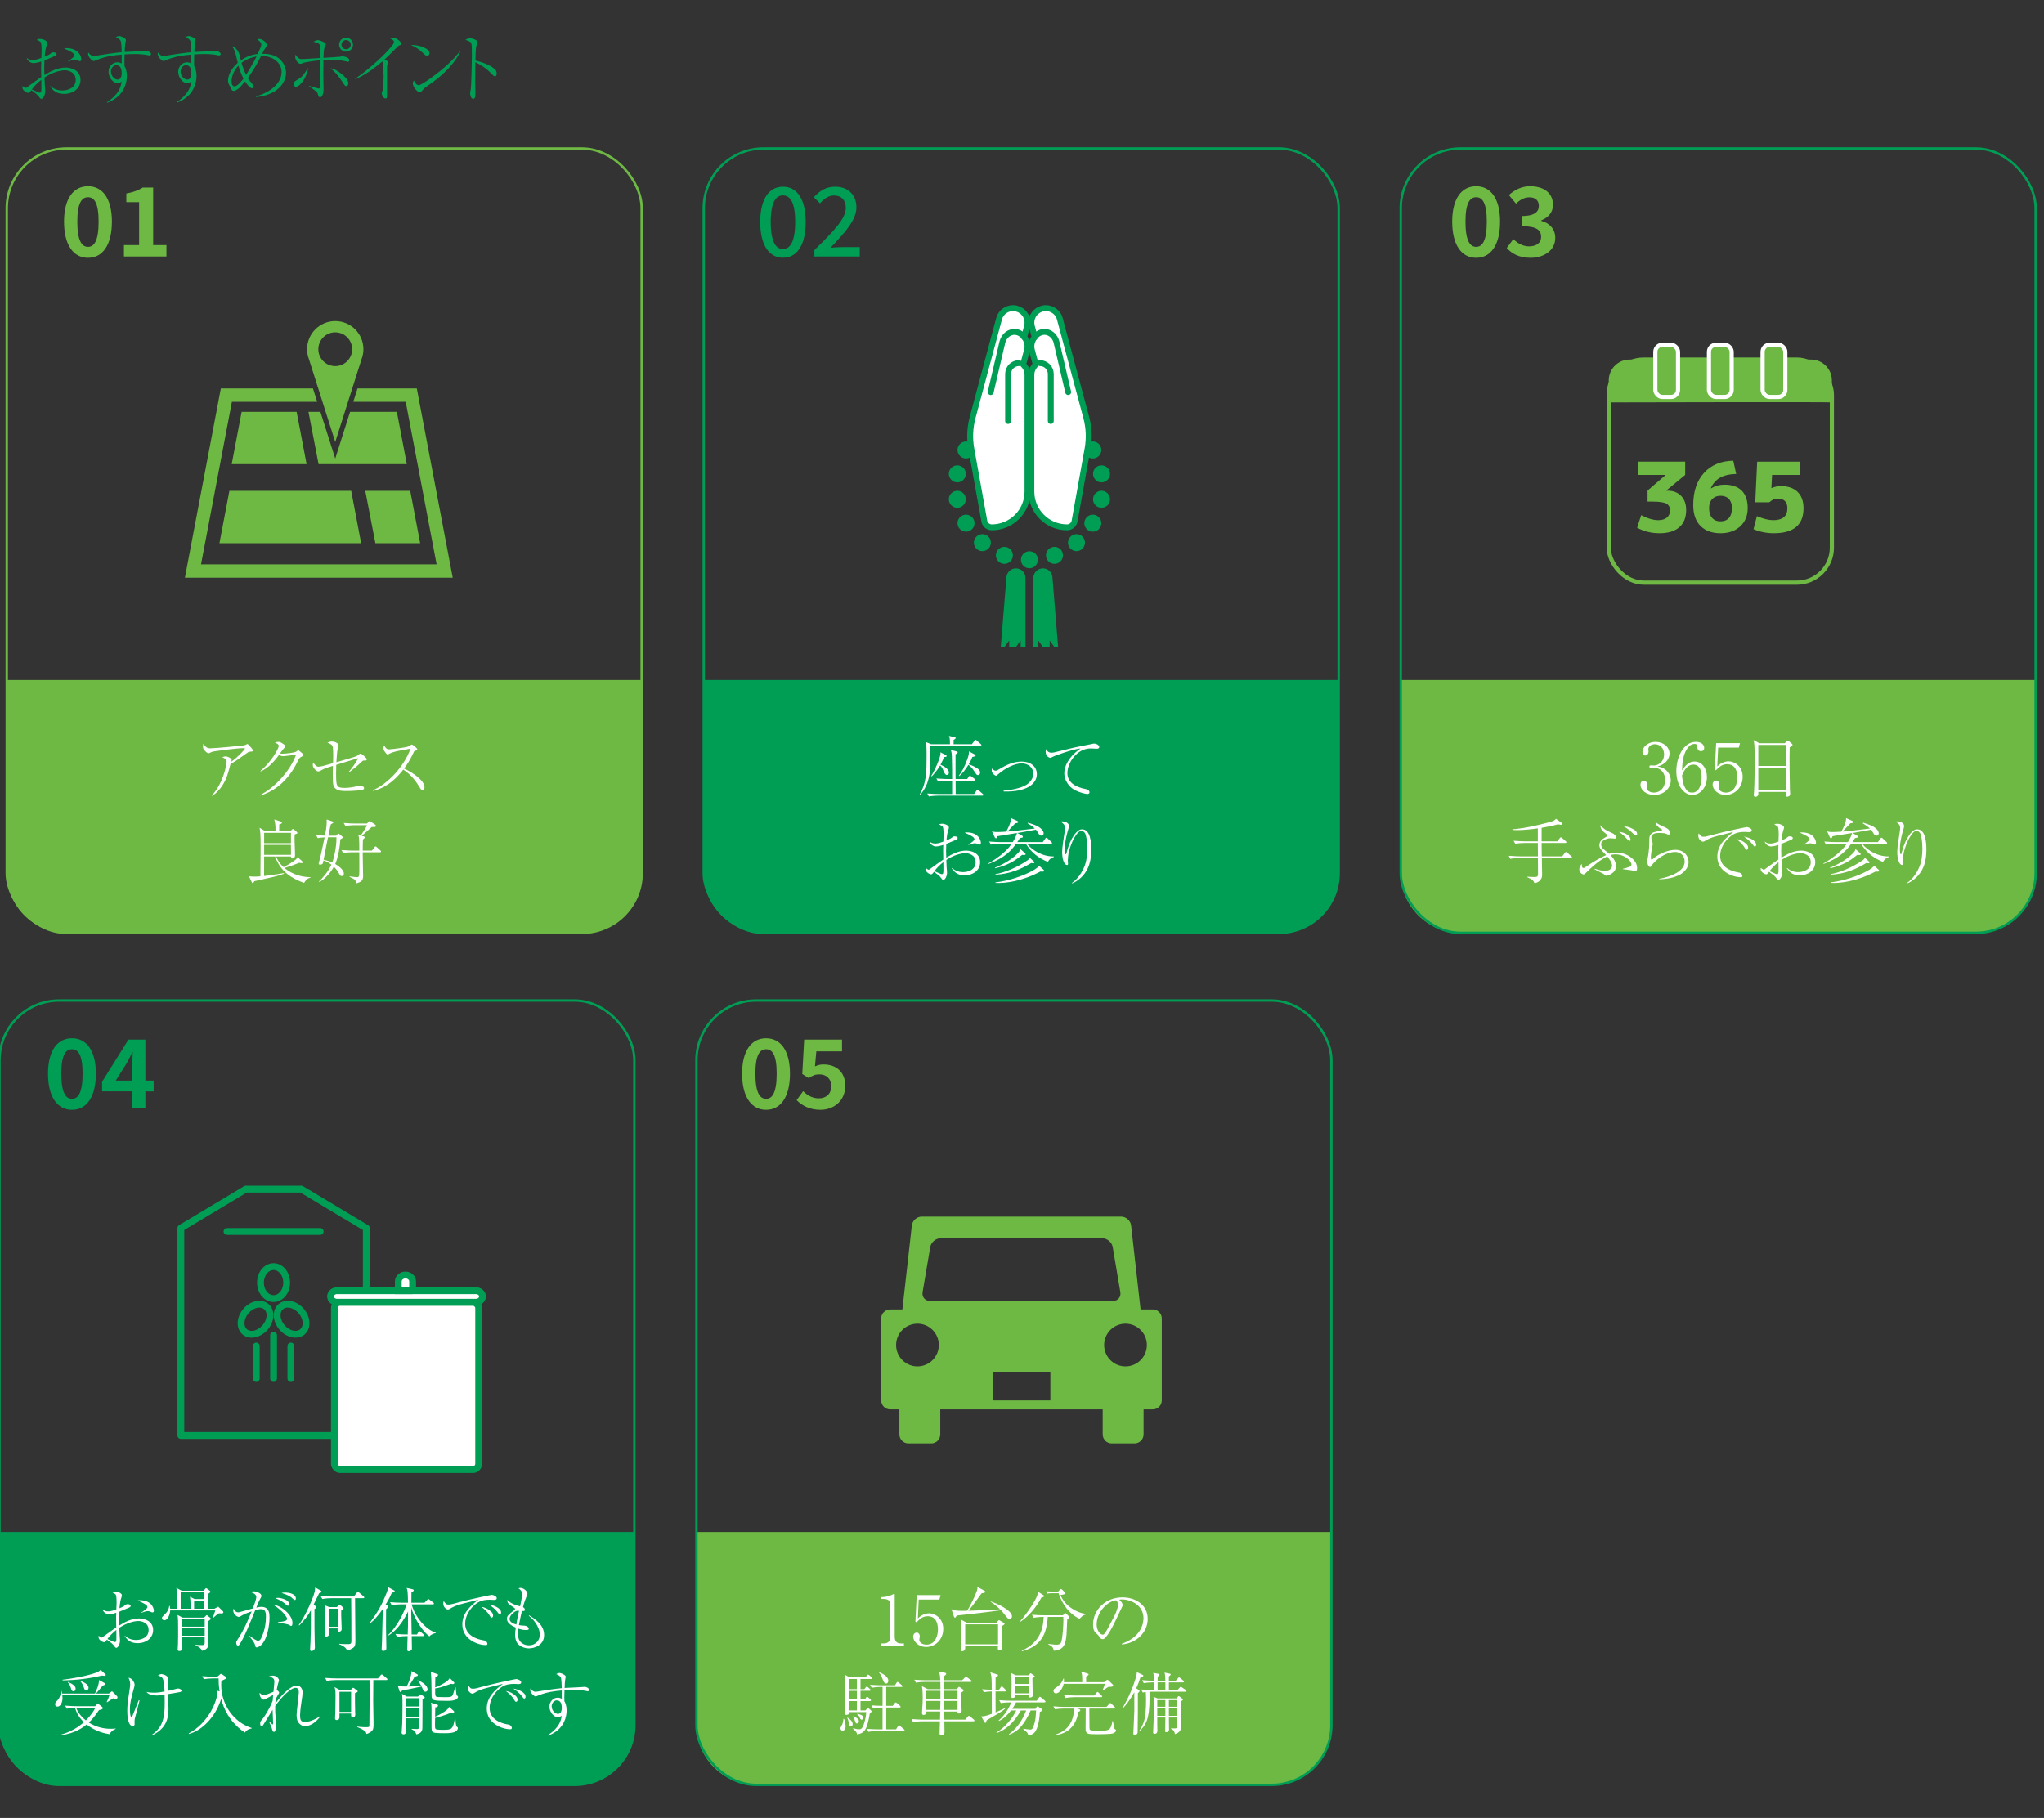 <?xml version="1.0" encoding="UTF-8"?><svg id="_レイヤー_3" xmlns="http://www.w3.org/2000/svg" viewBox="0 0 581.727 517.486"><rect x="0" y="0" width="581.727" height="517.486" fill="#333333" stroke="none"/><path d="m14.39,24.524c.588.462,1.554,1.239,3.38,1.239,1.239,0,3.779-.546,3.779-3.002,0-2.352-2.247-2.75-3.107-2.75-1.26,0-3.611.588-5.774,2.058.042.714.063,1.449.084,2.184,0,.189.126,1.407.126,1.638,0,1.302-.693,2.247-1.113,2.247-.252,0-.357-.147-.672-.588-.147-.21-.336-.441-.819-.861-.105-.084-.735-.567-1.365-1.029-.378.567-.588.777-.861.777-.462,0-1.176-.483-1.491-.945-.21-.336-.189-.735-.168-1.008.714.525.735.546.945.546.126,0,.168-.021.504-.294,1.239-.945,2.75-1.995,3.905-2.792,0-.462-.042-2.499-.042-2.918,0-.189.021-1.008.042-1.512-.525.168-1.47.462-2.268.462-.525,0-1.617-.441-1.89-1.512.504.399.798.63,1.848.63.672,0,1.89-.42,2.331-.588.021-.336.084-1.869.084-2.163,0-.504-.042-1.911-.231-2.289q-.105-.231-1.134-.777c.231-.105.399-.189.882-.189.882,0,2.079.504,2.079,1.134,0,.189-.042.336-.147.672-.231.672-.441,1.47-.588,3.254,1.239-.525,1.47-.714,1.701-.903.42-.336.504-.336.777-.336.651,0,.924.273.924.504s-.126.378-.504.546c-.168.063-2.037.882-2.96,1.239-.042,1.008-.063,1.89-.063,2.247,0,.252.021.735.063,1.932,1.848-1.155,3.842-2.142,6.026-2.142,1.869,0,4.241.924,4.241,3.506,0,2.52-2.226,3.989-4.619,3.989-2.415,0-3.212-1.071-4.01-2.142l.105-.063Zm-2.604.042c0-.84,0-.945-.021-1.848-1.008.798-1.953,1.701-2.708,2.75.231.105,1.323.567,1.575.693.42.189.525.231.693.231.399,0,.462-.399.462-1.218v-.609Zm7.58-7.16c.273-.147.609-.336,1.344-.966.399-.357.483-.462.483-.651,0-.672-1.386-1.302-2.96-1.995.189-.042.336-.084.609-.084,3.527,0,4.304,2.31,4.304,3.233,0,.441-.336.462-.378.462-.231,0-.483-.126-.525-.147-.441-.21-.609-.252-.882-.252-.504,0-1.029.168-1.995.504v-.105Z" style="fill:#009e55;"/><path d="m30.414,29.122c3.569-2.373,3.989-4.514,4.199-5.879-.399.231-.756.441-1.239.441-.987,0-2.478-1.428-2.478-3.254,0-1.428,1.113-2.688,2.499-2.688.504,0,.882.168,1.26.336,0-.336-.021-.462-.021-.609v-1.911c-2.289.189-4.451.462-7.097,1.512-.126.042-.693.315-.819.315-.399,0-1.638-1.05-1.638-1.974,0-.105,0-.21.063-.462.609.798,1.029,1.008,1.554,1.008.315,0,1.05-.147,1.155-.168.966-.168,4.766-.756,6.782-.924-.021-.588-.063-2.834-.294-3.233-.273-.525-.777-.756-1.386-1.029.231-.126.567-.336.987-.336.399,0,1.113.336,1.554.63.294.21.336.399.336.567,0,.084-.105.567-.126.63-.126.567-.189,2.079-.21,2.708.798-.063,4.346-.189,5.06-.252.147-.021.882-.084.945-.084.819,0,1.491.588,1.491.924,0,.252-.273.399-.504.399-.105,0-.273-.021-.357-.063-1.407-.315-3.086-.336-3.884-.336-.924,0-1.869.042-2.792.105-.042.924-.042,1.68-.042,2.037,0,.42,0,.735.021,1.281.231.42.672,1.26.672,2.813,0,.861-.126,3.905-2.918,6.131-1.134.882-2.1,1.26-2.708,1.491l-.063-.126Zm1.155-8.755c0,1.239,1.029,2.289,1.911,2.289,1.155,0,1.155-1.554,1.155-1.785,0-1.68-.588-2.31-1.617-2.31-.504,0-1.449.651-1.449,1.806Z" style="fill:#009e55;"/><path d="m50.238,29.122c3.569-2.373,3.989-4.514,4.199-5.879-.399.231-.756.441-1.239.441-.987,0-2.478-1.428-2.478-3.254,0-1.428,1.113-2.688,2.499-2.688.504,0,.882.168,1.26.336,0-.336-.021-.462-.021-.609v-1.911c-2.289.189-4.451.462-7.097,1.512-.126.042-.693.315-.819.315-.399,0-1.638-1.05-1.638-1.974,0-.105,0-.21.063-.462.609.798,1.029,1.008,1.554,1.008.315,0,1.05-.147,1.155-.168.966-.168,4.766-.756,6.782-.924-.021-.588-.063-2.834-.294-3.233-.273-.525-.777-.756-1.386-1.029.231-.126.567-.336.987-.336.399,0,1.113.336,1.554.63.294.21.336.399.336.567,0,.084-.105.567-.126.63-.126.567-.189,2.079-.21,2.708.798-.063,4.346-.189,5.06-.252.147-.021.882-.084.945-.084.819,0,1.491.588,1.491.924,0,.252-.273.399-.504.399-.105,0-.273-.021-.357-.063-1.407-.315-3.086-.336-3.884-.336-.924,0-1.869.042-2.792.105-.042.924-.042,1.68-.042,2.037,0,.42,0,.735.021,1.281.231.42.672,1.26.672,2.813,0,.861-.126,3.905-2.918,6.131-1.134.882-2.1,1.26-2.708,1.491l-.063-.126Zm1.155-8.755c0,1.239,1.029,2.289,1.911,2.289,1.155,0,1.155-1.554,1.155-1.785,0-1.68-.588-2.31-1.617-2.31-.504,0-1.449.651-1.449,1.806Z" style="fill:#009e55;"/><path d="m72.813,27.464c4.052-1.197,7.328-3.653,7.328-6.992,0-2.583-2.499-4.598-5.837-4.535-1.008,1.974-2.142,4.052-3.8,6.299.147.231.42.588.588.798.546.609.966,1.071.966,1.596,0,.294-.105.483-.336.483-.63,0-1.491-1.197-1.974-1.932-1.344,1.596-1.449,1.743-2.205,2.268-.126.084-.609.441-1.029.441-.147,0-.378-.042-.609-.378-.021-.042-.441-.882-.504-.987-.441-.861-.504-1.008-.504-1.596,0-.735.294-2.876,2.771-5.039-.084-.315-.462-1.89-.546-2.268-.273-1.092-.462-1.491-1.05-2.457.672.168,1.722,1.05,2.1,2.478.063.21.315,1.323.378,1.575.567-.42,2.289-1.596,4.787-1.848,1.029-2.247,1.029-2.394,1.029-2.688,0-.525-.378-.882-1.134-1.491.168-.063.294-.105.504-.105.966,0,2.184.987,2.184,1.722,0,.336-.126.546-.588,1.176-.231.336-.357.567-.714,1.323,1.554,0,3.464.252,4.787,1.344,1.092.924,1.995,2.352,1.995,4.094,0,2.897-2.625,6.425-8.587,6.866v-.147Zm-4.955-8.776c-1.596,1.638-1.953,3.527-1.953,4.493,0,.924.357,1.407.84,1.407.798,0,1.89-1.344,2.562-2.205-.567-1.029-1.134-2.52-1.449-3.695Zm.882-.777c.336,1.176.756,2.31,1.302,3.401.336-.567,1.869-3.107,2.163-3.653.357-.63.63-1.218.819-1.596-1.554.294-3.044.882-4.283,1.848Z" style="fill:#009e55;"/><path d="m84.216,24.692c-.378,0-.651-.294-.651-.735,0-.63.336-.819,1.386-1.449,1.281-.777,1.806-1.701,2.708-3.233-.147,2.373-2.163,5.417-3.443,5.417Zm3.758-.252c.357.084,2.499.756,2.792.756.21,0,.252-.21.252-.462.063-1.932.063-3.611.063-7.58-2.352.231-4.388.609-4.682.735-.504.189-.735.294-.861.294-.735,0-1.512-1.134-1.512-1.953,0-.21,0-.399.042-.693.252.42.588.798.987,1.071.336.231.714.21.903.21.546,0,.861-.021,1.344-.063.399-.021,3.17-.189,3.779-.231,0-.63.021-3.107-.042-3.506-.105-.672-.63-.882-1.848-1.134.231-.126.84-.462,1.26-.462.525,0,2.289.651,2.289,1.197,0,.126-.021.189-.252.63s-.336.672-.441,3.233c.588-.042,4.514-.273,4.682-.315.105-.021.651-.168.777-.168.021,0,1.911.273,1.911,1.155,0,.189-.147.441-.378.441-.105,0-1.722-.378-2.058-.42-.378-.042-1.68-.147-3.086-.147-.861,0-1.428.042-1.848.063-.042,1.617-.021,4.661,0,6.425,0,.315.042,1.659.042,1.932,0,.903-.294,2.226-.966,2.226-.399,0-.462-.189-.735-1.092-.084-.315-.462-.609-.777-.84-.546-.42-1.113-.84-1.68-1.218l.042-.084Zm9.259-3.359c1.617,1.281,1.911,2.226,1.911,2.646,0,.441-.273.777-.609.777-.315,0-.378-.105-.987-1.029-1.596-2.499-2.792-3.464-3.485-4.052,1.197.189,2.226.903,3.17,1.659Zm1.26-6.383c-1.092,0-1.974-.882-1.974-1.995,0-1.092.882-1.974,1.974-1.974s1.974.882,1.974,1.974c0,1.113-.882,1.995-1.974,1.995Zm0-3.296c-.714,0-1.302.588-1.302,1.323,0,.714.588,1.302,1.302,1.302.735,0,1.323-.588,1.323-1.302,0-.735-.588-1.323-1.323-1.323Z" style="fill:#009e55;"/><path d="m101.08,22.445c4.976-3.548,8.986-7.391,10.687-9.679.315-.441.336-.672.336-.798,0-.147,0-.378-.315-.588-.126-.084-.672-.42-.777-.483.21-.063.462-.147.756-.147.882,0,1.638.588,2.058,1.029.252.252.378.399.378.693,0,.231-.126.273-.42.399-.336.126-.399.189-1.008.798-2.268,2.268-2.52,2.52-3.338,3.275.42.189,1.05.483,1.05.819,0,.105-.21.546-.231.63-.105.273-.105.651-.105,1.218v7.202c0,.882,0,1.218-.441,1.218-.693,0-1.071-1.197-1.071-1.428,0-.147.21-.798.252-.924.168-.756.294-3.002.294-3.842,0-.483-.147-3.674-.168-3.863-.042-.21-.084-.273-.252-.441-2.31,1.995-4.808,3.779-7.601,5.018l-.084-.105Z" style="fill:#009e55;"/><path d="m122.246,15.16c0,.147-.105.714-.714.714-.378,0-.546-.168-1.197-.819-1.155-1.155-2.205-1.68-3.38-2.247,2.541-.042,5.291,1.029,5.291,2.352Zm8.734-.357c-1.575,3.086-4.01,5.606-6.719,7.748-.966.777-1.806,1.365-2.897,2.121-.609.42-.672.504-1.344,1.281-.147.168-.294.315-.567.315-.693,0-1.974-1.596-1.974-2.478,0-.357.168-.63.294-.882.378.861.924,1.344,1.344,1.344.672,0,2.625-1.386,3.401-1.953,4.535-3.317,5.963-4.85,8.335-7.58l.126.084Z" style="fill:#009e55;"/><path d="m140.852,19.737c.315.294.504.735.504,1.197,0,.504-.189.798-.483.798-.273,0-.483-.21-.945-.693-1.512-1.596-3.086-2.583-4.64-3.338-.021,1.911-.042,3.863-.042,5.774,0,.441.063,2.373.063,2.75,0,1.008,0,1.911-.63,1.911-.714,0-.882-1.344-.882-1.575,0-.042.168-1.092.189-1.218.168-1.134.315-8.797.315-9.595,0-.651,0-2.813-.147-3.338-.147-.546-.714-.756-1.722-1.05.735-.462,1.323-.483,1.365-.483.315,0,2.1.399,2.1,1.113,0,.105-.21.735-.315,1.092-.231.714-.252,3.233-.273,4.157,1.575.357,4.199,1.218,5.543,2.499Z" style="fill:#009e55;"/><path d="m182.618,193.565v54.986c0,9.345-7.646,16.991-16.991,16.991H18.913c-9.345,0-16.991-7.646-16.991-16.991v-54.986" style="fill:#6eb844;"/><rect x="1.922" y="42.274" width="180.695" height="223.268" rx="16.991" ry="16.991" style="fill:none; stroke:#6eb844; stroke-miterlimit:10; stroke-width:.68px;"/><path d="m18.225,63.107c0-6.635,2.692-10.088,6.825-10.088,4.133,0,6.798,3.48,6.798,10.088,0,6.662-2.665,10.278-6.798,10.278-4.133,0-6.825-3.617-6.825-10.278Zm9.843,0c0-5.438-1.278-6.961-3.018-6.961s-3.045,1.522-3.045,6.961c0,5.465,1.305,7.151,3.045,7.151s3.018-1.686,3.018-7.151Z" style="fill:#6eb844;"/><path d="m35.27,69.768h4.324v-12.209h-3.644v-2.474c2.012-.381,3.399-.897,4.677-1.686h2.964v16.369h3.779v3.236h-12.1v-3.236Z" style="fill:#6eb844;"/><path d="m60.294,226.431c3.056-3.233,4.199-8.379,4.199-9.739,0-.651-.927-.986-1.242-1.124.375-.158.611-.256.887-.256.749,0,1.794.591,1.794.986,0,.118-.099.414-.138.552,1.873-1.281,3.923-3.568,3.923-3.746,0-.118-.118-.138-.375-.138-2.188,0-8.339.887-8.398.907-.592.118-.868.236-1.282.453-.177.079-.276.099-.355.099-.197,0-.414-.158-.709-.434-.67-.611-.828-.946-.828-1.419,0-.256.04-.513.118-.907.69,1.281,1.439,1.34,1.952,1.34,1.4,0,9.049-.729,9.582-.828.295-.06.572-.197.67-.237.217-.138.236-.158.315-.158.177,0,.67.572.867.809.236.276.71.808.71,1.025,0,.296-.197.315-.868.355-.335.02-.532.158-1.419.789-1.636,1.183-2.307,1.656-2.898,2.03-.395.237-.868.473-1.163.592-.119.375-.552,2.03-.651,2.366-.315,1.202-1.124,3.47-2.858,5.342-.769.828-1.439,1.262-1.754,1.459l-.079-.118Z" style="fill:#fff;"/><path d="m73.991,226.332c4.16-2.05,8.615-6.92,10.271-11.494-.572.04-3.154.414-3.687.414-.256,0-.572-.04-1.183-.355-.473.67-1.222,1.715-2.543,2.918-.651.591-1.577,1.321-2.662,1.774l-.079-.138c3.134-2.563,5.224-6.388,5.224-7.137,0-.394-.355-.591-1.104-.985.177-.06.454-.138.986-.138.355,0,.591,0,1.557.69.355.256.414.335.414.532,0,.178-.079.296-.295.513-.296.296-.355.355-1.223,1.577.158.02.493.04.71.04.986,0,3.43-.276,3.884-.572.099-.059.512-.414.631-.414.099,0,.158.04.276.158.828.67,1.222.986,1.222,1.262,0,.118-.04.118-.453.355-.651.354-.75.414-1.203,1.36-2.721,5.678-6.821,8.694-10.725,9.778l-.02-.138Z" style="fill:#fff;"/><path d="m99.301,219.669c.65-.749,1.833-2.267,2.661-3.864-.453.138-.867.256-4.593,1.399-.276.079-1.439.434-1.676.513-.02.572-.04,1.479-.04,2.445,0,3.627.059,4.12,2.464,4.12.966,0,2.208-.158,3.588-.493.178-.039.395-.098.592-.098.276,0,.985.138,1.163.295.059.079.158.197.158.375,0,.276-.237.395-.434.454-.355.118-2.405.355-4.535.355-1.203,0-2.444-.02-3.213-.75-.591-.532-.729-.946-.729-3.883,0-.868,0-1.577.04-2.523-2.366.729-2.385.749-3.627,1.419-.118.059-.315.158-.552.158-.315,0-.651-.296-.887-.513-.651-.651-.651-1.045-.651-1.301,0-.177,0-.315.079-.729.867,1.144,1.183,1.203,1.518,1.203.591,0,1.439-.236,4.16-1.005,0-.335.039-1.084.039-2.09,0-.591,0-2.464-.217-2.839-.02-.059-.394-.631-1.458-.887.473-.217.769-.354,1.321-.354.926,0,1.893.552,1.893,1.064,0,.059-.118.454-.197.69-.236.749-.375,3.194-.434,4.14.552-.158,2.957-.868,3.45-1.005,2.386-.71,2.425-.75,2.977-1.223.197-.158.296-.217.414-.217.394,0,1.813,1.262,1.813,1.617,0,.296-.256.355-.512.355-.059,0-.355-.04-.414-.02-.138.02-.276.099-.552.375-1.36,1.301-2.011,1.814-3.489,2.938l-.118-.118Z" style="fill:#fff;"/><path d="m106.079,224.972c4.376-1.833,8.95-6.861,10.764-11.868-.611.119-3.252.572-3.785.69-.789.197-1.616.414-2.267.769-.276.158-.354.197-.473.197-.256,0-.591-.473-.828-.809-.197-.276-.355-.572-.355-.946,0-.276.099-.591.177-.867.099.177.178.375.414.65.335.395.513.513.966.513.868,0,4.87-.552,5.461-.789.237-.099.335-.158.789-.454.158-.118.217-.118.276-.118.197,0,1.538,1.025,1.538,1.341,0,.236-.118.276-.749.473-.099.02-.158.158-.217.276-1.104,2.444-2.188,3.943-2.78,4.731,2.583,1.242,5.796,3.411,5.796,5.362,0,.138,0,.769-.591.769-.296,0-.434-.197-.572-.434-1.301-2.149-2.622-3.903-4.87-5.382-1.222,1.557-4.101,5.086-8.655,6.052l-.039-.158Z" style="fill:#fff;"/><path d="m86.55,251.334c-3.352-1.222-6.703-3.076-8.26-7.531h-3.115c0,2.858-.02,3.213-.02,5.559.138-.02,2.642-.295,5.639-.828l.02.197c-1.064.375-1.774.572-2.681.809-.907.236-4.929,1.124-5.757,1.301-.118.256-.256.533-.453.533-.138,0-.158-.04-.355-.434l-.709-1.498c.394.04.887.099,1.557.099.513,0,1.242-.04,1.696-.079,0-1.34.059-7.274.059-8.477,0-3.588-.099-4.239-.296-5.362l1.577.966h2.957c.04-1.932-.197-2.74-.355-3.332l1.854.591c.118.04.335.099.335.296,0,.256-.236.354-.769.552-.02.454-.02.69-.02,1.893h3.213l.395-.414c.118-.118.197-.217.315-.217s.236.099.335.197l.749.65c.079.06.178.138.178.276,0,.197-.217.276-.789.453-.02.513-.02.907-.02,1.636.02,1.183.138,3.076.138,4.278,0,.276-.04.473-.237.67-.217.197-.453.236-.571.236-.375,0-.355-.276-.355-.552h-4.219c.256.67.769,1.794,2.129,3.036.887-.453,2.603-1.439,3.549-2.248.236-.217.354-.453.414-.631l1.301,1.164c.099.079.217.197.217.315,0,.098-.079.236-.335.236-.177,0-.454-.02-.729-.079-1.203.512-1.557.631-4.16,1.479.158.138.611.532,1.38.985,1.873,1.104,3.805,1.597,5.993,1.637v.158c-.572.039-1.36.631-1.794,1.479Zm-3.746-14.273h-7.629v2.958h7.629v-2.958Zm0,3.43h-7.629v2.839h7.629v-2.839Z" style="fill:#fff;"/><path d="m97.231,249.382c-.354,0-.513-.296-.808-.848-.434-.848-1.025-1.42-1.419-1.794-1.064,1.972-2.819,3.726-4.14,4.298l-.099-.118c.848-.808,2.464-2.425,3.549-4.791-.434-.315-1.222-.907-2.248-1.203-.04.236-.158.848-.236.946-.099.099-.395.256-.67.256-.237,0-.473-.059-.473-.315,0-.079.158-.592.177-.67.276-.966.395-1.459,1.518-6.782-.611.04-1.36.099-1.952.217l-.473-.848c1.281.099,2.307.118,2.523.138.552-2.681.513-3.687.473-4.594l1.518.493c.276.079.375.118.375.295,0,.217-.059.237-.69.572-.099.335-.138.493-.178.71-.079.394-.453,2.168-.532,2.523h2.208l.296-.315c.099-.099.256-.256.394-.256.079,0,.119.02.276.158l.749.631c.04.04.217.177.217.276,0,.138-.158.217-.256.276-.197.119-.296.178-.473.296-.099,1.912-.572,4.988-1.439,6.999.828.513,2.444,1.636,2.444,2.74,0,.513-.354.71-.631.71Zm-3.884-11.04c-.512,2.484-.571,2.858-1.242,6.387.848.177,1.676.395,2.464.769.256-.651,1.242-4.002,1.183-7.156h-2.405Zm14.806,4.258h-4.929c.04,3.47.04,3.982.079,5.145,0,.256.039,1.4.039,1.637,0,1.36-.65,1.715-1.952,2.089,0-.315,0-.611-.493-1.104-.177-.158-.296-.217-1.4-.749v-.138c.04,0,.197.02.296.02.473.079,1.419.197,1.873.197.394,0,.512-.158.572-.789.039-.335.039-.493.02-6.309h-2.07c-.69,0-1.794.079-2.543.217l-.453-.848c1.479.118,2.898.158,3.272.158h1.794c0-3.746-.079-3.884-.315-4.436l.709.178c.079-.099,1.479-2.11,1.794-2.977h-3.608c-.71,0-1.794.079-2.543.236l-.473-.867c1.479.138,2.917.158,3.292.158h3.312l.473-.473c.217-.217.237-.236.315-.236.079,0,.217.098.434.256l1.104.75c.099.059.217.158.217.375,0,.315-.375.315-.533.315h-.65c-.256.217-1.321,1.183-1.538,1.38-.217.177-1.124.986-1.321,1.144l.532.138c.059,0,.375.119.375.276,0,.118-.059.177-.552.65-.02.808-.059,1.833-.059,3.135h2.622l.729-.946c.158-.197.197-.256.315-.256.079,0,.118.02.315.197l1.045.946c.138.138.197.217.197.315,0,.197-.178.217-.296.217Z" style="fill:#fff;"/><path d="m87.789,117.225h3.395l4.227,13.305,4.224-13.305h13.315l2.828,14.897h-25.111l-2.879-14.897Zm30.829-6.656h-16.868l-1.207,3.803h14.924l8.79,46.278H57.214l8.788-46.278h24.274l-1.208-3.803h-26.215l-10.232,53.885h76.23l-10.231-53.885Zm-56.164,44.058h40.327l-2.828-14.897h-34.669l-2.83,14.897Zm57.129,0l-2.829-14.897h-12.795l2.873,14.897h12.751Zm-50.813-37.402l-2.827,14.897h21.31l-2.831-14.897h-15.652Zm34.66-17.817c0,1.017-.199,1.984-.544,2.878l-7.474,23.534-7.475-23.534c-.345-.894-.544-1.861-.544-2.878,0-4.428,3.591-8.016,8.019-8.016,4.426,0,8.018,3.589,8.018,8.016Zm-3.206,0c0-2.657-2.153-4.811-4.812-4.811-2.659,0-4.813,2.154-4.813,4.811,0,2.658,2.153,4.812,4.813,4.812,2.658,0,4.812-2.154,4.812-4.812Z" style="fill:#6eb844;"/><path d="m378.908,436.094v54.986c0,9.345-7.646,16.991-16.991,16.991h-146.714c-9.345,0-16.991-7.646-16.991-16.991v-54.986" style="fill:#6eb844;"/><rect x="198.213" y="284.802" width="180.695" height="223.268" rx="16.991" ry="16.991" style="fill:none; stroke:#009e55; stroke-miterlimit:10; stroke-width:.68px;"/><path d="m211.204,305.635c0-6.635,2.692-10.088,6.825-10.088,4.133,0,6.798,3.48,6.798,10.088,0,6.662-2.665,10.278-6.798,10.278-4.133,0-6.825-3.617-6.825-10.278Zm9.843,0c0-5.438-1.278-6.961-3.018-6.961s-3.045,1.522-3.045,6.961c0,5.465,1.305,7.151,3.045,7.151s3.018-1.686,3.018-7.151Z" style="fill:#6eb844;"/><path d="m226.726,313.167l1.849-2.556c1.142,1.115,2.556,2.039,4.432,2.039,2.094,0,3.562-1.224,3.562-3.426,0-2.176-1.36-3.399-3.399-3.399-1.196,0-1.849.299-3.019,1.06l-1.822-1.169.544-9.789h10.768v3.345h-7.314l-.381,4.269c.815-.354,1.496-.544,2.42-.544,3.372,0,6.2,1.903,6.2,6.091,0,4.323-3.317,6.825-7.042,6.825-3.182,0-5.302-1.251-6.798-2.747Z" style="fill:#6eb844;"/><path d="m250.753,468.446v-.631h.69c1.301,0,1.932-.591,1.932-1.932v-8.871c0-1.282-.453-1.854-1.952-1.854h-.67v-.532h.315c1.203,0,2.642-.532,3.017-.749.138-.079.295-.178.414-.178.099,0,.138.099.138.197v11.986c0,1.124.454,1.932,1.735,1.932h.887v.631h-6.506Z" style="fill:#fff;"/><path d="m263.604,468.821c-2.346,0-3.707-1.715-3.707-2.957,0-.611.395-1.144,1.006-1.144.473,0,.867.414.867,1.084,0,.256-.138.808-.138.946,0,.69.729,1.399,2.05,1.399,2.504,0,3.253-2.543,3.253-4.317,0-1.656-.493-3.765-2.938-3.765-1.38,0-2.208.769-3.174,1.735l-.296-.217.375-7.531h6.801l-.355,1.282h-5.875l-.256,5.382c.434-.434.769-.749,1.518-1.084.631-.276,1.203-.394,1.696-.394,1.518,0,4.021,1.242,4.021,4.416,0,3.095-2.307,5.165-4.85,5.165Z" style="fill:#fff;"/><path d="m287.357,460.916c-.138,0-.473-.079-.986-.749-1.025-1.301-1.144-1.439-1.479-1.814-2.918.454-10.153,1.281-12.598,1.518-.197.375-.335.591-.532.591-.177,0-.217-.118-.295-.375l-.69-2.031c.256.138.631.315,1.124.375,1.124.119,2.228.119,3.352.079,1.458-2.366,2.917-5.717,2.917-6.25,0-.138,0-.335-.04-.552l2.07,1.124c.118.059.197.158.197.276,0,.296-.335.355-1.025.434-2.445,3.371-2.721,3.726-3.785,4.968,1.203-.02,2.307-.079,2.346-.079,1.065-.059,5.757-.276,6.703-.315-1.104-1.084-2.188-1.813-2.701-2.168v-.099c1.754.552,6.072,2.504,6.072,4.258,0,.473-.414.809-.65.809Zm-2.267,1.952c0,1.34.059,3.174.079,4.16,0,.315.079,1.676.079,1.952,0,.729-.769.769-.809.769-.354,0-.453-.256-.453-.513,0-.197.039-.532.039-.69h-9.325c0,.611,0,.848-.118,1.045-.099.158-.355.434-.729.434-.395,0-.454-.256-.454-.493,0-.138.059-.769.059-.907.099-1.577.099-3.529.099-5.125,0-.789.059-1.695-.177-2.543l1.715.946h8.517l.434-.512c.059-.079.177-.197.256-.197.079,0,.158.02.315.118l1.084.651c.138.079.197.138.197.276,0,.197-.217.295-.808.631Zm-1.045-.493h-9.345v5.697h9.345v-5.697Z" style="fill:#fff;"/><path d="m296.381,454.765c-1.459,2.799-3.687,5.402-5.954,6.86l-.079-.138c1.144-1.282,3.017-3.785,4.219-5.974.729-1.34.809-1.853.828-2.445l1.499.986c.197.119.276.178.276.276,0,.256-.493.375-.789.434Zm7.788,5.895c-.021.02-.197.158-.435.335-.039.71-.157,3.864-.217,4.495-.256,2.307-.552,4.179-3.627,4.396-.059-.926-.69-1.479-1.499-1.754v-.177c.296.039.434.059,1.577.177.276.04.513.04.651.04.335,0,1.124,0,1.36-.651.492-1.301.67-5.125.67-6.565,0-.315,0-.354-.039-.69h-4.416c-.06,1.223-.256,2.425-.572,3.588-.907,3.351-3.332,5.323-6.782,6.19l-.04-.158c5.027-2.326,6.072-5.934,6.229-9.621h-.335c-.69,0-1.794.099-2.543.237l-.454-.848c1.479.118,2.898.138,3.272.138h5.521l.453-.414c.138-.118.197-.177.296-.177s.157.059.256.158l.71.749c.06.06.157.178.157.276,0,.118-.059.177-.196.276Zm3.095.138c-2.898-1.301-4.889-4.022-5.993-7.275h-2.109c-.315,0-.769.04-1.084.118l-.197-.65c.354.02,1.104.059,1.399.059h1.873l.453-.493c.197-.217.276-.217.355-.217.138,0,.276.118.335.197l.689.651c.079.079.158.158.158.295,0,.375-.552.454-1.321.532,1.163,3.174,4.988,5.284,7.314,5.362v.158c-1.006.236-1.459.788-1.873,1.262Z" style="fill:#fff;"/><path d="m319.265,467.894c5.895-2.03,6.171-6.269,6.171-7.294,0-3.45-3.273-5.303-6.171-5.303-.414,0-.532.04-.729.099.966.808.966,1.399.966,1.498,0,.237-.059.315-.473,1.183-2.405,5.047-2.622,5.54-3.746,7.215-.099.138-.729,1.064-1.124,1.222-.118.059-.256.079-.374.079-.454,0-.592-.217-1.144-1.005-.138-.197-.257-.296-.532-.533-.77-.631-1.025-1.321-1.025-2.661,0-3.963,3.332-7.688,8.379-7.688,3.607,0,7.176,2.05,7.176,6.131,0,3.608-2.898,6.841-7.334,7.275l-.039-.217Zm-2.228-7.668c.591-1.104,1.163-2.642,1.163-3.431,0-.67-.395-1.084-.553-1.262-2.207.178-5.539,3.095-5.539,6.959,0,1.498.946,2.819,1.715,2.819.118,0,.257-.02.375-.138.434-.434.788-1.084,1.144-1.735l1.695-3.213Z" style="fill:#fff;"/><path d="m239.815,492.66c-.454,0-.611-.454-.611-.65,0-.197.02-.237.552-1.262.079-.119.236-.75.295-1.499h.138c.354.67.473,1.676.473,2.168,0,.986-.552,1.242-.848,1.242Zm8.181-14.707h-3.095v2.878h1.104l.375-.493c.118-.138.197-.237.315-.237.098,0,.295.158.375.217l.512.473c.119.099.197.178.197.296,0,.177-.158.217-.296.217h-2.583v2.444h1.301l.276-.473c.099-.158.138-.276.276-.276.138,0,.295.138.375.217l.572.493c.118.118.177.177.177.295,0,.178-.138.217-.296.217h-2.681v2.662h1.4l.513-.552c.138-.119.158-.138.197-.138.059,0,.197.079.256.138l.572.493s.256.276.256.355c0,.118-.059.158-.513.414-.848,4.909-1.498,5.697-3.647,6.131-.099-.532-.138-.67-1.144-1.617v-.177c.454.138,1.104.315,1.715.315.532,0,.867-.138,1.321-1.38.256-.749.65-2.169.709-3.509h-4.869c0,.217.02.789-.769.789-.276,0-.355-.138-.355-.434,0-.079.02-.296.04-.454.02-.256.02-2.425.02-2.858,0-1.144,0-6.013-.06-6.703-.039-.434-.079-.709-.138-.986l1.399.769h4.515l.434-.532c.118-.158.197-.256.315-.256.098,0,.295.158.335.197l.69.552c.099.079.197.178.197.315,0,.178-.158.197-.296.197Zm-5.875,13.465c-.394,0-.512-.295-.571-.828-.079-.828-.119-.907-.434-1.616l.119-.059c.591.414,1.439,1.044,1.439,1.912,0,.355-.237.591-.552.591Zm1.755-13.465h-2.208v2.878h2.208v-2.878Zm0,3.352h-2.208v2.444h2.208v-2.444Zm0,2.917h-2.208v2.662h2.208v-2.662Zm.02,6.368c-.335,0-.354-.098-.631-.907-.197-.611-.295-.769-.473-1.064l.04-.079c1.005.335,1.597.946,1.597,1.36,0,.04,0,.69-.532.69Zm1.321-1.084c-.295,0-.375-.197-.631-.789-.158-.355-.394-.552-.65-.749l.079-.119c.256.04,1.715.335,1.715,1.065,0,.414-.236.591-.513.591Zm11.927,3.233h-7.452c-.414,0-1.597.04-2.543.237l-.473-.848c1.025.079,2.267.138,3.292.138h1.203v-6.21c-.809,0-1.873.079-2.681.237l-.473-.848c.532.039,1.498.118,3.154.138v-5.382h-.552c-.394,0-1.597.059-2.543.236l-.454-.848c1.005.079,2.248.138,3.272.138h3.825l.434-.71c.06-.059.178-.256.296-.256.099,0,.296.157.375.217l.828.729c.099.079.197.157.197.295,0,.197-.217.197-.296.197h-4.337v5.382h1.854l.552-.729c.079-.098.178-.236.296-.236.059,0,.177.04.355.197l.848.729c.099.099.197.178.197.315,0,.197-.217.197-.295.197h-3.805v6.21h2.78l.552-.848c.059-.099.197-.295.315-.295.079,0,.118.02.355.236l1.025.868c.099.079.197.177.197.295,0,.217-.197.217-.296.217Zm-4.948-13.504c-.414,0-.611-.276-.966-1.163-.434-1.143-.572-1.399-1.084-1.991l.079-.059c.729.315,2.583,1.104,2.583,2.405,0,.217-.099.808-.611.808Z" style="fill:#fff;"/><path d="m277.03,489.979h-8.26c0,.473.04,2.602.04,3.036,0,.966-.749.966-.848.966-.552,0-.552-.394-.552-.631,0-.04.02-.375.099-3.371h-5.106c-.69,0-1.794.079-2.543.217l-.454-.848c1.479.118,2.898.158,3.272.158h4.85c.04-1.262.04-1.419.059-2.307h-3.962c.02.197.04.276.04.355,0,.473-.69.611-.828.611-.335,0-.434-.256-.434-.493,0-.04,0-.217.02-.473.158-2.149.178-3.312.178-4.002,0-.769-.02-2.031-.217-3.213l1.656.848h3.608c0-1.36,0-1.518-.02-2.07h-4.396c-.71,0-1.794.079-2.543.236l-.473-.848c1.479.118,2.918.138,3.292.138h4.101c-.079-1.301-.099-1.479-.375-2.444l1.813.355c.02.02.237.059.237.295,0,.178-.335.434-.572.631q-.02.513-.04,1.163h5.165l.769-.769c.217-.217.217-.237.296-.237.039,0,.079,0,.375.217l1.064.769c.079.059.177.158.177.296,0,.177-.158.197-.295.197h-7.551v2.07h3.608l.394-.454c.099-.118.158-.197.276-.197.119,0,.178.06.315.158l.769.552c.138.079.217.138.217.276,0,.178-.118.276-.69.67-.04.966,0,1.972.02,2.898.02.355.099,1.913.099,2.228,0,.512-.375.808-.749.808-.453,0-.453-.237-.414-.572h-3.785c0,.375.02,1.972.04,2.307h5.934l.729-.848c.138-.158.197-.237.295-.237.099,0,.296.138.375.197l1.025.848c.099.079.197.158.197.296,0,.177-.158.217-.296.217Zm-9.384-8.674h-4.022v2.405h4.022v-2.405Zm-4.022,2.878v2.543h3.962l.06-2.543h-4.022Zm8.891-2.878h-3.844l.02,2.405h3.824v-2.405Zm0,2.878h-3.824l.039,2.543h3.785v-2.543Z" style="fill:#fff;"/><path d="m286.054,481.482h-2.72v1.144c0,.808,0,3.805.02,4.81,1.774-.749,2.287-1.025,2.622-1.202l.079.138c-.236.237-.552.552-2.011,1.419-.296.178-2.898,1.715-3.253,1.913-.039.256-.138.729-.375.729-.138,0-.256-.217-.315-.335l-.828-1.518c.69-.02,1.183-.039,2.997-.729-.02-2.129-.02-4.238-.02-6.368-.197,0-1.36.04-2.267.217l-.473-.848c.67.059,1.558.119,2.74.138,0-.69,0-2.799-.099-3.726-.059-.513-.236-1.005-.315-1.222l1.893.591c.178.059.315.099.315.296,0,.236-.453.414-.69.512-.02.552-.02,3.056-.02,3.568h.985l.473-.709c.138-.217.217-.256.276-.256.158,0,.256.099.375.217l.729.71c.158.157.177.236.177.295,0,.217-.217.217-.296.217Zm11.198,3.115h-8.083c-.178.375-.454.927-1.084,1.833h6.604l.315-.473c.059-.099.158-.236.236-.236.079,0,.217.079.335.158l.926.591c.158.099.197.158.197.296,0,.256-.276.354-.749.532-.158,3.272-.868,4.869-1.183,5.402-.69,1.203-1.754,1.183-2.149,1.183-.079-.454-.118-.729-1.38-1.656v-.158c.927.158,1.577.256,1.971.256.533,0,.789-.237,1.223-1.854.295-1.144.335-1.676.453-3.568h-1.577c-.946,2.268-1.952,3.687-2.701,4.535-1.005,1.143-1.971,1.813-3.371,2.346l-.118-.118c1.735-1.301,3.548-3.154,4.928-6.762h-1.498c-2.366,4.022-4.436,5.461-6.9,6.447l-.059-.158c2.622-1.617,4.633-4.239,5.638-6.289h-1.479c-.946,1.223-2.05,2.327-3.431,2.977l-.118-.118c1.617-1.4,2.799-3.213,3.627-5.166h-.453c-.611,0-1.735.06-2.543.217l-.454-.848c1.084.099,2.188.158,3.273.158h7.393l.631-.868c.099-.138.178-.256.296-.256s.256.138.355.217l1.025.868c.099.079.197.158.197.295,0,.178-.177.217-.296.217Zm-3.43-6.86c0,.513.04,2.858.059,3.332.04.729.059,1.321.059,1.479,0,.197-.02.354-.236.493-.178.138-.414.177-.513.177-.394,0-.394-.256-.375-.709h-3.884c0,.335,0,.375-.02.453-.04.158-.335.375-.69.375-.414,0-.414-.276-.414-.394,0-.375.059-.966.059-1.34.02-.533.04-1.499.04-2.228,0-.926,0-2.307-.178-3.154l1.321.67h3.707l.335-.414c.118-.158.138-.158.217-.158.06,0,.079,0,.237.118l.729.513c.138.099.197.138.197.217,0,.177-.197.315-.65.572Zm-1.005-.375h-3.903v1.991h3.903v-1.991Zm0,2.464h-3.903v2.208h3.903v-2.208Z" style="fill:#fff;"/><path d="m316.646,493.448c-.611.197-3.667.217-4.455.217-2.701,0-3.233-.059-3.233-1.636,0-.809.039-5.56.039-5.678h-2.523l.65.177c.197.059.336.217.336.335,0,.217-.336.335-.553.434-.275,1.676-.966,4.061-3.272,5.5-1.38.868-2.622,1.025-3.391,1.144v-.138c3.982-1.203,5.185-3.864,5.54-7.452h-2.997c-.631,0-1.735.059-2.543.217l-.454-.848c1.084.099,2.168.158,3.273.158h11.828l.77-.828c.157-.158.196-.256.335-.256.138,0,.236.138.335.217l.848.828c.138.118.197.178.197.296,0,.177-.158.217-.296.217h-7.058c-.02.158.039,3.884.039,4.613,0,1.281,0,1.419.335,1.538.414.158,2.209.158,2.761.158,2.148,0,2.642-.256,3.016-1.124.099-.217.315-.788.414-1.636h.139c.138.592.315,1.656.414,2.11.039.197.492.276.492.571,0,.138-.138.611-.985.868Zm-1.163-13.268c-.236.119-.375.197-1.597,1.045l-.099-.079c.335-.789.513-1.301.689-1.833h-11.749c-.237,1.025-1.065,2.721-2.228,2.721-.335,0-.67-.237-.67-.69,0-.473.158-.572,1.025-1.183,1.163-.808,1.498-1.617,1.794-2.346h.138c.02.453.039.67,0,1.025h5.225c-.02-1.991-.02-2.168-.315-2.997l1.893.572c.157.04.236.118.236.197,0,.295-.473.493-.71.65,0,.256-.02,1.34,0,1.577h5.146l.592-.493c.118-.099.236-.178.335-.178s.276.158.375.237l1.143,1.124c.06.059.119.158.119.237,0,.473-.967.414-1.341.414Zm-2.109,2.938h-7.59c-.631,0-1.735.079-2.544.237l-.453-.848c1.084.079,2.169.138,3.272.138h5.382l.611-.769c.158-.197.217-.256.315-.256.118,0,.257.158.335.236l.77.769c.118.118.197.158.197.296,0,.177-.158.197-.296.197Z" style="fill:#fff;"/><path d="m325.198,477.263c-.158.079-.592.256-.651.276-.275.887-.61,1.854-1.183,3.056l.789.493c.078.039.157.099.157.236,0,.178-.039.237-.473.69v5.303l-.06,5.52c0,.414,0,.493-.099.651-.118.177-.434.335-.769.335-.315,0-.355-.177-.355-.395,0-.414.276-6.091.276-6.545,0-.808-.02-4.456,0-5.185-1.439,2.642-2.681,3.963-3.174,4.495l-.099-.118c1.597-2.741,2.878-5.658,3.766-8.714.138-.493.157-.611.236-1.38l1.577.769c.178.079.256.119.256.256,0,.138-.118.217-.196.256Zm12.144,4.298h-9.581c-.257,0-.296,0-.611.02,0,.256.02.808.02,1.558,0,6.348-1.024,7.846-2.957,9.758l-.059-.099c1.36-1.971,2.011-3.47,2.011-8.753,0-1.084-.04-1.774-.06-2.385-.571.059-.631.079-.867.138l-.474-.867c1.479.118,2.918.158,3.273.158h.453v-2.188h-.434c-.69,0-1.794.079-2.543.237l-.454-.868c1.281.118,2.603.158,3.431.158-.02-.709-.039-.926-.079-1.203-.02-.177-.178-.887-.197-1.025l1.499.276c.118.02.275.059.275.236,0,.158-.118.256-.236.355-.158.099-.158.119-.276.217,0,.079,0,.769-.02,1.144h2.208c-.02-.986-.02-1.498-.236-2.307l1.498.315c.158.04.256.059.256.178,0,.177-.138.315-.512.611v1.203h1.951l.631-.709c.197-.217.217-.237.315-.237s.296.138.355.197l.848.709c.099.079.196.158.196.296,0,.197-.157.217-.295.217h-4.002v2.188h2.444l.631-.69c.197-.217.217-.237.315-.237.059,0,.099.02.374.197l1.025.69c.06.059.197.177.197.296,0,.217-.236.217-.315.217Zm-1.301,2.799v3.982c0,.197.078,2.228.078,2.977,0,.966-.039,1.715-1.754,2.327-.04-.395-.118-1.164-1.064-1.499l.02-.197c.434.04.552.06.828.06.552,0,.828-.06.887-.434.06-.276.039-2.208.02-2.681h-2.385c.02.69.039,2.898.039,3.47,0,.67-.789.71-.809.71-.138,0-.315-.04-.315-.355,0-.02.04-.414.04-.473.02-.296.02-1.104.02-1.419,0-.611,0-.907.02-1.932h-2.307v2.109c.02.217.039,1.223.039,1.419,0,.473,0,1.124-.848,1.124-.236,0-.374-.099-.374-.434,0-.02.02-.157.02-.315.178-3.824.178-4.219.178-7.925,0-1.045,0-1.144-.079-1.854l1.163.454h5.401l.296-.394c.099-.138.178-.256.335-.256.099,0,.257.138.315.177l.631.513c.158.118.218.177.218.276,0,.158-.06.197-.611.572Zm-4.377-.414h-2.307v1.893h2.307v-1.893Zm0,2.366h-2.307v2.109h2.307v-2.109Zm0-7.413h-2.208v2.188h2.208v-2.188Zm3.391,5.047h-2.385v1.893h2.385v-1.893Zm0,2.366h-2.385v2.109h2.385v-2.109Z" style="fill:#fff;"/><path d="m328.087,372.734h-3.477l-2.691-23.883c-.157-1.394-1.434-2.537-2.837-2.537h-56.735c-1.403,0-2.68,1.142-2.837,2.537l-2.691,23.883h-3.477c-1.403,0-2.552,1.15-2.552,2.553v23.338c0,1.404,1.149,2.553,2.552,2.553h2.626v7.129c0,1.403,1.148,2.552,2.552,2.552h6.53c1.403,0,2.551-1.149,2.551-2.552v-7.129h46.226v7.129c0,1.403,1.148,2.552,2.553,2.552h6.529c1.404,0,2.552-1.149,2.552-2.552v-7.129h2.626c1.404,0,2.552-1.148,2.552-2.553v-23.338c0-1.403-1.148-2.553-2.552-2.553Zm-66.978,16.211c-3.357,0-6.078-2.72-6.078-6.078s2.721-6.079,6.078-6.079c3.357,0,6.079,2.721,6.079,6.079s-2.722,6.078-6.079,6.078Zm37.823,9.68h-16.435v-8.105h16.435v8.105Zm-34.232-28.293c-1.404,0-2.359-1.132-2.124-2.517l2.172-12.822c.236-1.384,1.575-2.517,2.978-2.517h45.975c1.404,0,2.743,1.133,2.979,2.517l2.172,12.822c.236,1.385-.721,2.517-2.124,2.517h-52.027Zm55.619,18.613c-3.357,0-6.079-2.72-6.079-6.078s2.722-6.079,6.079-6.079c3.357,0,6.079,2.721,6.079,6.079s-2.722,6.078-6.079,6.078Z" style="fill:#6eb844;"/><path d="m380.983,193.565v54.986c0,9.345-7.646,16.991-16.991,16.991h-146.714c-9.345,0-16.991-7.646-16.991-16.991v-54.986" style="fill:#009e55;"/><rect x="200.288" y="42.274" width="180.695" height="223.268" rx="16.991" ry="16.991" style="fill:none; stroke:#009e55; stroke-miterlimit:10; stroke-width:.68px;"/><path d="m216.361,63.188c0-6.553,2.502-10.034,6.472-10.034,3.997,0,6.472,3.508,6.472,10.034,0,6.553-2.475,10.169-6.472,10.169-3.97,0-6.472-3.617-6.472-10.169Zm9.952,0c0-5.602-1.441-7.559-3.48-7.559-2.04,0-3.48,1.958-3.48,7.559,0,5.601,1.441,7.695,3.48,7.695,2.039,0,3.48-2.094,3.48-7.695Z" style="fill:#009e55;"/><path d="m231.775,71.182c5.574-5.465,8.946-8.946,8.946-11.991,0-2.121-1.142-3.535-3.399-3.535-1.577,0-2.882,1.006-3.942,2.23l-1.768-1.74c1.713-1.849,3.48-2.991,6.091-2.991,3.671,0,6.037,2.338,6.037,5.874,0,3.562-3.236,7.151-7.396,11.501,1.006-.108,2.284-.19,3.263-.19h5.085v2.665h-12.916v-1.822Z" style="fill:#009e55;"/><path d="m279.006,212.315h-14.214v4.18c0,5.973-1.459,7.964-2.858,9.719l-.158-.119c1.893-3.233,1.932-6.21,1.932-11.276,0-1.203,0-2.721-.236-3.608l1.518.631h5.362c.039-1.617-.118-1.971-.276-2.366l1.597.355c.217.04.315.079.315.237,0,.236-.395.434-.591.552v1.222h5.185l.769-.986c.099-.138.197-.256.315-.256.079,0,.177.059.355.217l1.104.985c.02.02.177.158.177.315,0,.178-.158.197-.296.197Zm.552,14.175h-12.657c-.69,0-1.794.079-2.543.236l-.454-.848c1.479.118,2.898.138,3.272.138h3.805v-3.785h-1.499c-.69,0-1.774.079-2.523.217l-.473-.848c1.479.118,2.918.158,3.272.158h1.223c0-1.972,0-3.549-.079-6.388-.02-.848-.059-1.143-.295-1.893l1.538.395c.394.099.414.197.414.296,0,.217-.256.375-.611.552v5.875c0,.197.02.985.02,1.163h3.292l.473-.69c.059-.079.178-.256.315-.256.079,0,.178.059.355.197l.986.709c.059.04.197.158.197.296,0,.177-.177.217-.295.217h-5.323c0,.414.02,3.194.02,3.785h5.264l.65-.946c.04-.079.178-.276.315-.276.119,0,.335.177.335.197l1.124.986c.118.118.197.178.197.296,0,.197-.177.217-.315.217Zm-10.054-5.895c-.315,0-.552-.158-.868-.907-.375-.867-.572-1.36-1.084-1.794-.552.946-1.124,1.774-2.365,3.115l-.138-.138c1.203-1.873,2.622-5.48,2.622-6.309,0-.138-.04-.315-.04-.414l1.459.729c.158.079.315.158.315.315,0,.276-.217.276-.71.296-.256.631-.552,1.321-1.025,2.188.966.473,2.385,1.163,2.385,2.267,0,.178-.118.651-.552.651Zm8.832.039c-.355,0-.395-.079-1.006-1.005-.256-.414-.946-1.419-1.734-1.893-.71,1.183-1.538,2.267-2.563,3.174l-.138-.118c.789-1.006,1.577-2.346,2.425-4.712.434-1.183.434-1.656.454-2.188l1.597.848c.178.099.296.158.296.276,0,.276-.335.335-.927.453-.158.395-.355.927-1.045,2.109.256.06.887.296,1.459.572,1.439.71,1.794,1.222,1.794,1.755,0,.118-.059.729-.611.729Z" style="fill:#fff;"/><path d="m285.646,225.05c1.774-.079,4.889-.67,6.387-1.597,1.321-.808,2.05-2.05,2.05-3.253,0-1.597-1.38-2.898-3.312-2.898-2.05,0-4.731,1.419-6.584,3.016-.513.434-.572.493-.69.493-.315,0-1.262-.65-1.262-1.518,0-.197.02-.315.118-.532.256.276.591.631.966.631.276,0,.493-.099,1.084-.454,1.932-1.163,4.002-2.149,6.269-2.149,3.017,0,4.416,1.696,4.416,3.588,0,2.74-2.878,5.125-9.443,4.928v-.256Z" style="fill:#fff;"/><path d="m305.474,212.847c.553-.138,4.752-.966,4.969-1.005.591-.138.709-.177.946-.177.729,0,1.458.513,1.458.927,0,.493-.434.532-.689.532-.296,0-1.518-.079-1.774-.079-3.845,0-6.604,4.022-6.604,7.038,0,2.878,2.76,4.042,4.948,4.475.532.099,1.341.256,1.341,1.025,0,.335-.335.434-.631.434-.532,0-2.07-.395-3.332-1.005-2.069-.986-3.213-3.115-3.213-4.889,0-1.833,1.025-4.515,4.613-7.058-1.479.04-6.585,1.735-7.807,2.327-.611.295-.69.335-.789.335-.158,0-1.321-.335-1.321-1.754,0-.355.059-.532.158-.729.158.315.513,1.025,1.498,1.025.237,0,.631-.059.868-.118l5.362-1.301Z" style="fill:#fff;"/><path d="m270.943,247.095c.552.434,1.459,1.163,3.174,1.163,1.164,0,3.549-.513,3.549-2.819,0-2.208-2.109-2.583-2.918-2.583-1.183,0-3.391.552-5.421,1.932.04.67.059,1.36.079,2.05,0,.178.118,1.321.118,1.538,0,1.223-.65,2.11-1.045,2.11-.236,0-.335-.138-.631-.552-.138-.197-.315-.414-.769-.808-.099-.079-.69-.532-1.282-.966-.355.532-.552.729-.808.729-.434,0-1.104-.453-1.4-.887-.197-.315-.177-.69-.158-.946.67.493.69.513.887.513.118,0,.158-.02.473-.276,1.163-.887,2.583-1.873,3.667-2.622,0-.434-.04-2.346-.04-2.74,0-.178.02-.946.04-1.419-.493.158-1.38.434-2.129.434-.493,0-1.518-.414-1.774-1.419.473.375.749.591,1.734.591.631,0,1.774-.394,2.188-.552.02-.315.079-1.754.079-2.031,0-.473-.04-1.794-.217-2.149q-.099-.217-1.065-.729c.217-.099.375-.178.828-.178.828,0,1.952.473,1.952,1.064,0,.178-.04.315-.138.631-.217.631-.414,1.38-.552,3.056,1.163-.493,1.38-.67,1.597-.848.395-.315.473-.315.729-.315.611,0,.868.256.868.473,0,.217-.118.355-.473.513-.158.059-1.913.828-2.78,1.163-.04.946-.059,1.774-.059,2.109,0,.237.02.69.059,1.814,1.735-1.084,3.607-2.011,5.658-2.011,1.754,0,3.982.867,3.982,3.292,0,2.366-2.089,3.746-4.337,3.746-2.267,0-3.017-1.006-3.766-2.011l.099-.059Zm-2.445.04c0-.789,0-.887-.02-1.735-.946.749-1.833,1.597-2.543,2.583.217.099,1.242.532,1.479.65.394.178.493.217.65.217.375,0,.434-.375.434-1.144v-.572Zm7.117-6.723c.256-.138.572-.315,1.262-.907.375-.335.453-.434.453-.611,0-.631-1.301-1.222-2.779-1.873.177-.039.315-.079.571-.079,3.312,0,4.042,2.168,4.042,3.036,0,.414-.315.434-.354.434-.217,0-.454-.118-.493-.138-.414-.197-.572-.236-.828-.236-.474,0-.966.158-1.873.473v-.099Z" style="fill:#fff;"/><path d="m298.244,245.36c-2.346-.986-4.495-2.326-6.289-5.185h-2.78c-1.262,1.774-3.075,3.963-7.866,5.757l-.04-.138c.887-.512,2.858-1.636,4.87-3.529,1.005-.926,1.557-1.754,1.774-2.09h-3.371c-.709,0-1.794.079-2.543.237l-.473-.868c1.479.138,2.917.158,3.292.158h3.411c.434-.69.986-1.696,1.203-2.583-1.301.217-4.475.729-5.56.907-.059.158-.177.591-.434.591-.197,0-.296-.197-.355-.315l-.749-1.636c.335.079.749.177,1.439.177.848,0,1.854-.059,2.583-.118.256-.434,1.479-2.642,1.36-3.844l1.853.828c.099.039.217.098.217.256,0,.315-.532.355-.828.375-.375.354-1.893,2.03-2.228,2.365,1.991-.157,2.188-.197,7.767-.867-.571-.591-1.656-1.242-2.03-1.479l.138-.178c2.031.651,2.504.887,2.918,1.144,1.439.868,1.498,1.735,1.498,1.873,0,.315-.236.67-.631.67-.493,0-.788-.513-.907-.71-.315-.552-.414-.67-.67-.986-.769.138-4.12.75-4.791.868-.276.04-.295.04-.493.059l1.4.808c.079.04.177.158.177.296,0,.197-.04.217-.867.375-.296.493-.454.749-.729,1.124h7.255l.729-1.006c.079-.118.157-.236.295-.236.118,0,.256.118.355.197l1.064,1.005c.118.099.197.177.197.315,0,.177-.178.197-.315.197h-6.821c1.479,1.814,4.357,3.667,7.649,3.608v.158c-.631.197-1.38.67-1.676,1.419Zm-6.861-1.971c-.118,0-.217-.02-.473-.06-2.228,1.854-4.396,3.095-7.728,3.825l-.02-.158c3.174-1.321,5.264-2.74,6.723-4.357.394-.434.453-.65.532-.926l1.301,1.124c.099.099.177.237.177.315,0,.217-.394.237-.513.237Zm2.681,2.346c-.158,0-.414-.039-.572-.079-2.917,1.735-5.934,3.115-10.172,3.332v-.158c2.563-.434,6.092-1.853,9.147-3.962.473-.335.493-.493.532-.749l1.222,1.084c.138.138.158.197.158.296,0,.236-.256.236-.315.236Zm2.603,2.386c-.217,0-.335-.02-.513-.06-5.264,2.8-9.936,3.411-12.834,3.273v-.158c3.884-.434,7.531-1.814,9.463-2.76,1.144-.552,2.484-1.262,2.917-2.011l1.242,1.124c.158.138.197.217.197.335,0,.236-.276.256-.473.256Z" style="fill:#fff;"/><path d="m305.081,251.334c1.419-.986,2.642-2.583,3.431-4.416.749-1.715.926-3.588.926-5.461,0-2.031-.315-3.766-.65-4.298-.217-.335-.591-.631-.966-.631-.178,0-.571.059-.887.355-1.834,1.754-2.741,5.579-2.8,5.815-.138.67-.236,1.991-.236,2.268,0,.138.059.808.059.946,0,.217-.118.315-.296.315-.256,0-.532-.256-.631-.395-.749-1.045-.749-3.016-.749-3.352,0-1.202.532-4.534.749-5.914.06-.414.079-.729.079-.887,0-.927-.571-1.321-1.242-1.814.138-.02.276-.059.493-.059.631,0,1.873.355,1.873,1.321,0,.276-.06.493-.197.927-.118.315-1.006,3.253-1.006,5.56,0,.236.021,1.34.178,1.498.02.04.079.04.099.04.099,0,.138-.059.178-.197.275-1.203,1.399-5.224,3.627-6.663.315-.217.729-.217.867-.217,2.366,0,2.603,3.845,2.603,5.658,0,2.622-.394,5.895-3.193,8.319-.572.493-1.577,1.223-2.307,1.419v-.138Z" style="fill:#fff;"/><path d="m288.125,118.099c.457,1.255-.19,2.644-1.446,3.1-1.255.457-2.644-.19-3.1-1.446-.457-1.255.19-2.644,1.446-3.1,1.255-.457,2.644.19,3.1,1.446Z" style="fill:#009e55;"/><path d="m281.438,120.99c.859,1.023.725,2.549-.298,3.408-1.023.859-2.549.725-3.408-.298-.859-1.023-.725-2.549.298-3.408,1.023-.859,2.549-.725,3.408.298Z" style="fill:#009e55;"/><path d="m276.143,125.993c1.157.668,1.553,2.147.885,3.304-.668,1.157-2.147,1.553-3.304.885-1.157-.668-1.553-2.147-.885-3.304.668-1.157,2.147-1.553,3.304-.885Z" style="fill:#009e55;"/><path d="m272.879,132.506c1.316.232,2.194,1.487,1.962,2.802s-1.487,2.194-2.802,1.962-2.194-1.487-1.962-2.802,1.487-2.194,2.802-1.962Z" style="fill:#009e55;"/><path d="m272.039,139.742c1.316-.232,2.57.647,2.802,1.962.232,1.316-.647,2.57-1.962,2.802s-2.57-.647-2.802-1.962c-.232-1.316.646-2.57,1.962-2.802Z" style="fill:#009e55;"/><path d="m273.724,146.829c1.157-.668,2.636-.272,3.304.885.668,1.157.272,2.636-.885,3.304-1.157.668-2.636.272-3.304-.885-.668-1.157-.272-2.636.885-3.304Z" style="fill:#009e55;"/><path d="m277.732,152.913c.859-1.023,2.385-1.157,3.408-.298,1.023.859,1.157,2.385.298,3.408-.859,1.023-2.385,1.157-3.408.298-1.023-.859-1.157-2.385-.298-3.408Z" style="fill:#009e55;"/><path d="m283.579,157.259c.457-1.255,1.845-1.903,3.1-1.446,1.255.457,1.903,1.845,1.446,3.1-.457,1.255-1.845,1.903-3.1,1.446-1.255-.457-1.903-1.845-1.446-3.1Z" style="fill:#009e55;"/><path d="m290.559,159.343c0-1.336,1.083-2.419,2.419-2.419s2.419,1.083,2.419,2.419c0,1.336-1.083,2.419-2.419,2.419s-2.419-1.083-2.419-2.419Z" style="fill:#009e55;"/><path d="m297.832,158.913c-.457-1.255.19-2.643,1.446-3.1,1.255-.457,2.644.19,3.1,1.446.457,1.255-.19,2.643-1.446,3.1s-2.644-.19-3.1-1.446Z" style="fill:#009e55;"/><path d="m304.518,156.023c-.859-1.023-.725-2.549.298-3.408,1.023-.859,2.549-.725,3.408.298.859,1.023.725,2.549-.298,3.408-1.023.859-2.549.725-3.408-.298Z" style="fill:#009e55;"/><path d="m309.813,151.02c-1.157-.668-1.553-2.147-.885-3.304.668-1.157,2.147-1.553,3.304-.885,1.157.668,1.553,2.147.885,3.304s-2.147,1.553-3.304.885Z" style="fill:#009e55;"/><path d="m313.078,144.507c-1.316-.232-2.194-1.487-1.962-2.802.232-1.316,1.487-2.194,2.802-1.962,1.316.232,2.194,1.487,1.962,2.802-.232,1.316-1.487,2.194-2.802,1.962Z" style="fill:#009e55;"/><path d="m313.918,137.271c-1.316.232-2.57-.647-2.802-1.962-.232-1.316.646-2.57,1.962-2.802,1.316-.232,2.57.647,2.802,1.962.232,1.316-.646,2.57-1.962,2.802Z" style="fill:#009e55;"/><path d="m312.233,130.183c-1.157.668-2.636.272-3.304-.885-.668-1.157-.272-2.636.885-3.304,1.157-.668,2.636-.272,3.304.885.668,1.157.272,2.636-.885,3.304Z" style="fill:#009e55;"/><path d="m308.225,124.1c-.859,1.023-2.385,1.157-3.408.298-1.023-.859-1.157-2.385-.298-3.408.859-1.023,2.385-1.157,3.408-.298,1.023.859,1.157,2.385.298,3.408Z" style="fill:#009e55;"/><path d="m302.378,119.754c-.457,1.255-1.845,1.903-3.1,1.446-1.255-.457-1.903-1.845-1.446-3.1.457-1.255,1.845-1.903,3.1-1.446,1.255.457,1.903,1.845,1.446,3.1Z" style="fill:#009e55;"/><path d="m291.85,164.507v19.762h-1.364v-1.961l-1.419,1.961h-1.839v-1.961l-1.419,1.961h-.998l1.627-19.985c.117-1.404,1.291-2.49,2.702-2.49.746,0,1.426.304,1.916.794.49.49.794,1.17.794,1.92Z" style="fill:#009e55;"/><path d="m294.107,164.507v19.762h1.364v-1.961l1.419,1.961h1.839v-1.961l1.419,1.961h.998l-1.627-19.985c-.117-1.404-1.291-2.49-2.702-2.49-.746,0-1.426.304-1.916.794-.49.49-.794,1.17-.794,1.92Z" style="fill:#009e55;"/><path d="m282.26,150.11h0c5.616,0,10.169-4.553,10.169-10.169v-1.496c0-.002 0-.004 0-.006l0-31.712c0-1.157-.478-2.201-1.246-2.949l0-.001,1.106-4.124c.094-.356.14-.714.14-1.068,0-.976-.348-1.909-.956-2.639l.816-3.048c.094-.356.14-.714.14-1.065,0-1.82-1.213-3.486-3.053-3.979-2.199-.59-4.457.714-5.046,2.911l-6.633,24.757-.896,3.344c-.774,2.891-.901,5.916-.371,8.861l3.706,20.606c.185,1.028,1.079,1.776,2.124,1.776Z" style="fill:#fff; stroke:#009e55; stroke-linecap:round; stroke-linejoin:round; stroke-width:1.679px;"/><path d="m281.954,111.604l3.29-14.085c.514-2.197,2.483-3.501,4.401-2.914.745.229,1.37.709,1.829,1.34" style="fill:none; stroke:#009e55; stroke-linecap:round; stroke-linejoin:round; stroke-width:1.679px;"/><path d="m286.908,119.838v-13.382c0-1.705,1.382-3.087,3.087-3.087h0" style="fill:none; stroke:#009e55; stroke-linecap:round; stroke-linejoin:round; stroke-width:1.679px;"/><path d="m303.697,150.11h-0c-5.616,0-10.169-4.553-10.169-10.169v-1.496c0-.002-0-.004-0-.006v-31.712c0-1.157.478-2.201,1.246-2.949l-0-.001-1.106-4.124c-.094-.356-.14-.714-.14-1.068,0-.976.348-1.909.956-2.639l-.816-3.048c-.094-.356-.14-.714-.14-1.065,0-1.82,1.213-3.486,3.053-3.979,2.199-.59,4.457.714,5.047,2.911l6.633,24.757.896,3.344c.774,2.891.901,5.916.371,8.861l-3.706,20.606c-.185,1.028-1.079,1.776-2.124,1.776Z" style="fill:#fff; stroke:#009e55; stroke-linecap:round; stroke-linejoin:round; stroke-width:1.679px;"/><path d="m304.004,111.604l-3.29-14.085c-.514-2.197-2.483-3.501-4.401-2.914-.745.229-1.37.709-1.829,1.34" style="fill:none; stroke:#009e55; stroke-linecap:round; stroke-linejoin:round; stroke-width:1.679px;"/><path d="m299.05,119.838v-13.382c0-1.705-1.382-3.087-3.087-3.087h0" style="fill:none; stroke:#009e55; stroke-linecap:round; stroke-linejoin:round; stroke-width:1.679px;"/><path d="m180.542,436.094v54.986c0,9.345-7.646,16.991-16.991,16.991H16.838c-9.345,0-16.991-7.646-16.991-16.991v-54.986" style="fill:#009e55;"/><rect x="-.153" y="284.802" width="180.695" height="223.268" rx="16.991" ry="16.991" style="fill:none; stroke:#009e55; stroke-miterlimit:10; stroke-width:.68px;"/><path d="m13.666,305.635c0-6.635,2.692-10.088,6.825-10.088,4.133,0,6.798,3.48,6.798,10.088,0,6.662-2.665,10.278-6.798,10.278-4.133,0-6.825-3.617-6.825-10.278Zm9.843,0c0-5.438-1.278-6.961-3.018-6.961s-3.045,1.522-3.045,6.961c0,5.465,1.305,7.151,3.045,7.151s3.018-1.686,3.018-7.151Z" style="fill:#009e55;"/><path d="m37.645,310.665h-8.593v-2.747l7.505-11.991h4.813v11.665h2.366v3.073h-2.366v4.867h-3.725v-4.867Zm0-3.073v-3.916c0-1.169.082-3.018.136-4.188h-.109c-.489,1.061-1.033,2.067-1.604,3.154l-3.127,4.949h4.704Z" style="fill:#009e55;"/><path d="m35.573,465.667c.552.434,1.459,1.163,3.174,1.163,1.163,0,3.549-.513,3.549-2.819,0-2.208-2.109-2.583-2.918-2.583-1.183,0-3.391.552-5.421,1.932.04.67.059,1.36.079,2.05,0,.178.118,1.321.118,1.538,0,1.223-.65,2.11-1.045,2.11-.236,0-.335-.138-.631-.552-.138-.197-.315-.414-.769-.808-.098-.079-.69-.532-1.281-.966-.355.532-.552.729-.808.729-.434,0-1.104-.453-1.4-.887-.197-.315-.177-.69-.158-.946.67.493.69.513.887.513.118,0,.158-.02.473-.276,1.163-.887,2.583-1.873,3.667-2.622,0-.434-.04-2.346-.04-2.74,0-.178.02-.946.04-1.419-.493.158-1.38.434-2.129.434-.493,0-1.518-.414-1.774-1.419.474.375.75.591,1.735.591.631,0,1.774-.394,2.188-.552.02-.315.079-1.754.079-2.031,0-.473-.04-1.794-.217-2.149q-.098-.217-1.064-.729c.217-.099.375-.178.828-.178.828,0,1.952.473,1.952,1.064,0,.178-.04.315-.138.631-.217.631-.414,1.38-.552,3.056,1.163-.493,1.38-.67,1.597-.848.395-.315.473-.315.729-.315.611,0,.868.256.868.473,0,.217-.119.355-.473.513-.158.059-1.913.828-2.78,1.163-.04.946-.059,1.774-.059,2.109,0,.237.02.69.059,1.814,1.735-1.084,3.608-2.011,5.658-2.011,1.755,0,3.982.867,3.982,3.292,0,2.366-2.09,3.746-4.337,3.746-2.267,0-3.017-1.006-3.766-2.011l.099-.059Zm-2.444.04c0-.789,0-.887-.02-1.735-.946.749-1.833,1.597-2.543,2.583.217.099,1.242.532,1.479.65.394.178.493.217.65.217.375,0,.434-.375.434-1.144v-.572Zm7.117-6.723c.256-.138.572-.315,1.262-.907.375-.335.454-.434.454-.611,0-.631-1.301-1.222-2.78-1.873.177-.039.315-.079.572-.079,3.312,0,4.041,2.168,4.041,3.036,0,.414-.315.434-.354.434-.217,0-.454-.118-.493-.138-.414-.197-.572-.236-.828-.236-.473,0-.966.158-1.873.473v-.099Z" style="fill:#fff;"/><path d="m62.932,459.279c-.217,0-.414-.02-.611-.04-.789.513-.848.572-1.616,1.281l-.138-.079c.217-.532.473-1.203.709-2.031h-12.834c-.059,1.163-.709,2.799-1.656,2.799-.454,0-.69-.315-.69-.631,0-.276.099-.375.946-1.183.158-.158.946-.907,1.124-2.248h.158c.059.276.099.454.118.789h1.932v-1.754c0-3.095-.099-3.588-.177-4.16l1.479.789h6.289l.414-.493c.158-.197.217-.217.296-.217.079,0,.256.118.335.178l.69.532c.04.039.217.197.217.315,0,.079-.039.138-.217.256-.138.099-.375.276-.512.375-.02.591-.02,1.025-.02,1.794,0,.394.02,2.307.02,2.385h1.833l.729-.394c.256-.138.276-.178.315-.178.059,0,.079.02.256.197l1.104,1.064c.059.059.138.197.138.335,0,.315-.454.315-.631.315Zm-3.687,2.208c-.04.946,0,2.149.02,3.213.02.532.079,2.858.079,3.352,0,.709-.434,1.538-1.854,1.853-.295-.887-1.439-1.38-1.833-1.538l.059-.158c.572.06,1.557.079,1.597.079.631,0,.808-.079.887-.335.059-.158.059-.178.059-1.873h-6.525c0,.473.079,2.504.079,2.918,0,.276,0,.966-.749.966-.493,0-.493-.296-.493-.572,0-.217.079-1.183.079-1.38.059-1.242.04-3.292.04-4.594,0-.966,0-2.917-.158-3.706l1.439.749h6.131l.473-.493c.138-.138.197-.217.276-.217.04,0,.197.118.217.158l.71.572c.158.118.236.177.236.295,0,.158-.512.513-.769.71Zm-1.084-8.201h-6.742v4.652h2.839c0-2.109-.118-2.898-.197-3.411l1.321.67h2.78v-1.912Zm.099,7.649h-6.525v2.109h6.525v-2.109Zm0,2.583h-6.525v2.09h6.525v-2.09Zm-.099-7.846h-2.917v2.267h2.917v-2.267Z" style="fill:#fff;"/><path d="m70.931,465.608c1.853,1.262,2.05,1.419,2.562,1.419.355,0,.611-.256.789-.611,1.222-2.405,1.399-4.948,1.399-6.151,0-.907,0-2.208-1.34-2.208-.493,0-.966.099-1.715.315-1.636,4.022-3.233,8.024-4.534,9.837-.079.119-.197.256-.414.256-.276,0-.454-.572-.454-.848,0-.315,0-.335.69-1.399,1.637-2.543,2.563-4.771,3.707-7.531-1.499.513-2.168.789-2.898,1.242-.315.197-.532.335-.749.335-.375,0-1.597-.631-1.597-1.853,0-.177.04-.296.118-.473.454.789.769,1.025,1.282,1.025.158,0,.335-.02.907-.197.907-.276,2.208-.611,3.253-.907.315-.809,1.005-2.563,1.005-3.273,0-.907-1.321-1.281-1.518-1.34.177-.138.335-.256.769-.256.749,0,2.208.532,2.208,1.262,0,.237-.118.473-.217.631-.552.986-.789,1.597-1.242,2.74.355-.099.867-.217,1.439-.217,2.327,0,2.327,2.05,2.327,3.115,0,1.913-.592,6.447-2.681,8.004-.355.256-.789.414-1.005.414-.276,0-.296-.079-.474-.808-.157-.611-1.163-1.893-1.636-2.425l.02-.099Zm8.221-3.884c1.084-.04,1.873-.276,2.07-.355.256-.099.493-.295.493-.591,0-.355-1.144-2.188-3.844-3.903,1.735-.04,5.362,2.622,5.362,5.086,0,.335-.04.867-.395.867-.138,0-.729-.375-.848-.414-.434-.158-2.444-.473-2.839-.552v-.138Zm-.02-6.88c.926,0,3.193.631,3.193,1.755,0,.158-.098.493-.414.493-.197,0-.789-.611-.927-.709-.966-.75-1.873-1.144-2.563-1.42.217-.079.375-.118.71-.118Zm2.011-1.518c.887,0,3.056.296,3.056,1.696,0,.217-.079.434-.296.434-.217,0-.907-.69-1.064-.809-.315-.217-1.124-.729-2.74-1.202.375-.079.67-.119,1.045-.119Z" style="fill:#fff;"/><path d="m90.838,453.523c-.177.355-.276.513-.887,1.794l-.69,1.439.532.414c.197.158.237.197.237.296,0,.237-.197.375-.532.572-.02,4.633.02,6.88.059,8.635.02.355.059,1.932.059,2.267,0,.887-.729,1.025-.966,1.025-.236,0-.394-.059-.394-.493,0-.512.079-1.34.099-1.853.138-3.627.138-4.376.118-9.246-.729,1.4-1.735,2.681-3.292,4.318l-.157-.099c1.873-2.583,4.14-7.748,4.534-9.502.118-.552.118-.868.118-1.183l1.498.789c.138.079.315.178.315.375,0,.217-.098.256-.65.454Zm12.539,1.419h-2.327c0,1.912.099,10.331.099,12.045,0,1.163-.079,1.636-.552,2.011-.532.394-1.144.65-1.794.867-.375-1.124-1.854-1.676-2.248-1.794v-.158c.335.04.848.099,2.031.099,1.183,0,1.419,0,1.419-.946,0-5.284,0-5.915-.059-12.125h-5.697c-.69,0-1.774.079-2.523.237l-.473-.848c1.479.119,2.918.138,3.272.138h6.171l.848-1.084c.138-.157.217-.236.315-.236.118,0,.335.177.354.197l1.282,1.084c.138.119.177.217.177.296,0,.197-.158.217-.295.217Zm-6.25,3.371c0,.375-.04.828-.02,1.499,0,.611.138,3.647.138,3.903,0,.473-.335.749-.769.749-.335,0-.453-.197-.375-.926h-2.543c-.02.473.04,1.202.04,1.676,0,.67-.75.67-.868.67-.177,0-.355,0-.355-.414,0-.059.02-.434.04-.532.118-1.557.118-3.548.118-3.568,0-.69,0-3.154-.039-3.706-.02-.118-.02-.178-.079-.71l1.281.513h2.169l.513-.473c.079-.059.197-.158.315-.158.098,0,.217.099.236.118l.611.513c.158.138.236.237.236.375,0,.217-.099.276-.65.473Zm-1.005-.375h-2.563v5.126h2.563v-5.126Z" style="fill:#fff;"/><path d="m111.513,453.424c-.276.611-.828,1.833-1.774,3.332l.513.276c.099.059.256.138.256.296,0,.098-.079.197-.118.256l-.513.513c0,.809-.02,4.396-.02,5.126,0,.335.099,5.461.099,5.815,0,.335,0,.513-.197.67-.237.177-.552.237-.69.237-.434,0-.454-.375-.454-.552,0-.335.079-1.814.099-2.129.02-.867.118-4.987.236-9.266-.394.552-1.124,1.597-2.149,2.721-.709.789-1.163,1.124-1.439,1.301l-.079-.138c2.385-3.194,3.568-5.461,4.672-8.28.513-1.301.532-1.459.552-1.774l1.636.887c.118.059.197.118.197.236,0,.178-.315.296-.828.473Zm10.685,12.381c-2.701-2.129-4.711-6.289-5.146-8.221-.02,1.341-.02,1.439.059,5.343,0,.315.04,2.011.04,2.326h1.518l.395-.67c.079-.138.197-.237.315-.237.138,0,.256.079.375.197l.769.67c.119.098.197.177.197.315,0,.138-.118.197-.295.197h-3.253c0,.315.059,3.391.059,3.411,0,.237,0,.434-.178.591-.197.158-.512.296-.749.296-.414,0-.414-.315-.414-.552,0-.079.02-.907.04-1.36,0-.375.059-2.031.079-2.386h-.454c-.631,0-1.735.079-2.543.237l-.473-.848c1.479.118,2.72.138,3.489.138,0-.375.079-2.07.079-2.425,0-.65,0-3.529.02-4.12-.217.473-2.386,5.146-5.855,6.999l-.02-.079c1.597-1.439,3.943-4.514,5.5-8.93h-1.755c-.611,0-1.735.059-2.523.217l-.473-.848c1.084.098,2.188.157,3.272.157h1.833c0-1.399-.059-2.385-.098-2.937-.04-.651-.119-.848-.276-1.262l1.735.394c.119.02.276.099.276.296,0,.236-.375.414-.65.552,0,1.203-.02,1.715-.02,2.957h3.746l.769-.808c.118-.118.236-.236.315-.236.079,0,.177.059.354.197l1.045.809c.099.079.197.177.197.295,0,.178-.158.217-.296.217h-6.052c1.025,3.785,4.199,7.274,6.88,8.043v.099c-.217.06-1.262.276-1.833.966Z" style="fill:#fff;"/><path d="m127.654,456.756c.552,0,1.084-.138,3.253-.729,2.938-.789,8.812-2.031,9.069-2.031.315,0,1.399.355,1.399.927,0,.473-.493.513-.749.513-.177,0-1.025-.06-1.183-.06-2.228,0-3.292.532-4.416,1.518-2.011,1.755-2.642,3.864-2.642,5.303,0,3.45,3.49,4.416,5.008,4.692.532.099.828.138,1.104.493.138.177.217.375.217.532,0,.315-.276.375-.493.375-2.03,0-6.644-1.498-6.644-5.895,0-3.391,2.523-5.402,4.593-7.038-1.183.335-2.642.69-3.962,1.005-2.504.611-3.194,1.025-4.18,1.597-.118.079-.335.197-.571.197-.315,0-1.301-.512-1.301-1.715,0-.296.059-.454.138-.651.611.828.709.966,1.36.966Zm11.198,1.321c1.321.828,1.479,1.321,1.479,1.774,0,.197-.039.611-.414.611-.217,0-.335-.197-.473-.434-.651-1.203-1.893-2.248-2.425-2.603.65.059,1.281.315,1.833.651Zm3.766.946c0,.473-.256.532-.355.532-.217,0-.355-.217-.552-.493-.67-.966-1.617-1.656-2.563-2.346,1.301.197,3.47,1.025,3.47,2.307Z" style="fill:#fff;"/><path d="m150.598,459.812c1.597.986,4.258,2.642,4.258,5.619,0,2.977-2.898,3.785-4.298,3.785-1.301,0-2.523-.532-3.252-1.38-.552-.67-.71-1.715-.71-2.562,0-.592.099-1.321.217-1.952-1.262-.552-2.543-1.36-2.543-2.504,0-.848.453-1.203,2.109-2.504.158-.118.197-.197.197-.315,0-.079-.02-.177-.197-.295-1.439-.946-1.597-1.065-1.794-1.4-.178-.296-.217-.552-.217-.887.946,1.064,2.681,1.617,3.647,1.833.532-2.326.611-3.411.611-3.549,0-.749-.651-1.262-1.065-1.577.158-.039.315-.098.572-.098,1.005,0,1.991,1.044,1.991,1.616,0,.178-.02.276-.335.986-.217.532-.532,1.262-.946,2.839.532.276.532.69.532.769,0,.394-.256.375-.828.335-.099.434-.552,2.267-.867,4.022.512.099,1.005.158,1.518.158.729.02,1.301.493,1.301.887,0,.276-.217.354-.887.354-.966,0-1.735-.276-2.109-.394-.04.295-.099.709-.099,1.34,0,.71.079,1.538.533,2.169.571.828,1.597,1.242,2.583,1.242,2.05,0,3.134-1.577,3.134-3.056,0-1.538-1.183-3.864-3.154-5.362l.099-.118Zm-4.002-1.084c-.808.473-1.577,1.36-1.577,2.109,0,.907,1.045,1.341,1.932,1.597.335-2.149.611-3.292.769-3.904-.493-.02-.729-.039-1.124.197Z" style="fill:#fff;"/><path d="m33.032,483.611c-.158,0-.414-.079-.848-.178-.256.178-1.439.946-1.676,1.124l-.138-.079c.177-.335.69-1.538.789-1.912h-13.426c.02.256.059.552.059.828,0,1.084-.512,2.405-1.439,2.405-.355,0-.67-.236-.67-.65,0-.434.237-.69.552-1.005.493-.513.985-1.124,1.124-2.819h.138c.099.493.118.592.158.769h9.384c.473-1.005,1.222-2.819,1.124-3.864l1.577.868c.118.059.217.177.217.296,0,.197-.079.217-.71.434-.276.335-1.794,2.109-1.932,2.267h3.667l.631-.473c.178-.138.197-.158.256-.158.079,0,.217.138.315.236l1.005,1.005c.256.256.256.375.256.454,0,.217-.177.454-.414.454Zm-1.873,10.035c-1.38-.217-3.904-.729-6.506-2.76-2.188,1.853-4.948,2.819-7.787,3.115v-.098c3.352-.848,5.48-2.327,7.018-3.667-1.183-1.124-2.109-2.504-2.503-4.081-.789.04-1.597.079-2.366.237l-.473-.868c1.479.138,2.917.158,3.272.158h5.264l.473-.493c.059-.059.217-.197.315-.197s.256.138.355.217l.749.591c.177.138.276.237.276.414,0,.335-.355.414-1.064.572-1.36,2.07-2.346,3.017-2.898,3.549,1.853,1.183,4.042,1.774,6.17,1.774.67,0,1.144-.039,1.459-.079v.118c-.986.414-1.4.907-1.754,1.499Zm-1.439-16.6c-.158,0-.591-.059-.729-.079-3.627.887-7.432,1.321-11.178,1.36v-.177c1.715-.158,7.156-1.025,9.896-2.129.099-.039.513-.236.927-.67l1.321,1.222c.099.079.138.138.138.217,0,.217-.217.256-.375.256Zm-8.792,4.396c-.493,0-.631-.473-.69-.709-.197-.69-.473-1.4-.946-1.853l.02-.118c1.538.67,2.208,1.242,2.208,1.932,0,.335-.177.749-.591.749Zm.749,4.712c.552,1.439,1.558,2.622,2.76,3.568,1.616-1.577,2.326-2.878,2.701-3.568h-5.461Zm2.878-5.007c-.414,0-.473-.158-.749-.927-.315-.887-.611-1.262-.966-1.656l.04-.099c.887.335,1.439.69,1.774.966.256.237.552.532.552,1.005,0,.315-.138.71-.65.71Z" style="fill:#fff;"/><path d="m39.711,484.045c-.119.493-.296,1.321-.75,2.938-.631,2.248-.67,2.563-.67,3.016,0,.119.02.67.02.769,0,.197-.099.591-.453.591-1.558,0-1.637-3.332-1.637-4.357,0-1.281.119-2.562.335-3.844.099-.65.493-3.115.493-3.608,0-.946-.197-1.36-.473-1.952.887.02,1.735,1.183,1.735,2.031,0,.158-.02.236-.197.927-.789,2.878-1.143,4.179-1.143,6.131,0,.789.138,2.169.434,2.169.118,0,.217-.197.256-.315.749-1.833.848-2.07,1.735-4.298.04-.099.099-.237.118-.276l.197.079Zm3.47,9.798c3.746-2.543,3.785-5.875,3.667-11.454-.453.079-1.577.256-2.208.256-.157,0-.926,0-1.715-.236-.69-.197-.946-.473-1.242-.789.828.217,1.972.217,2.248.217,1.005,0,2.129-.177,2.898-.335-.158-4.022-.513-4.16-1.873-4.515.434-.395.848-.434,1.006-.434.217,0,1.833.315,1.833,1.222,0,.099-.039.552-.039.65-.02.256-.04.789-.04,1.459s.02,1.183.04,1.439c1.479-.335,1.754-.394,2.464-.591.158-.04.315-.079.493-.079.493,0,.966.335.966.65,0,.177-.256.296-.414.355-.256.079-2.937.493-3.489.591.02.177.02.375.059.927.04.709.119,2.188.119,3.272,0,3.193-.986,5.756-4.692,7.55l-.079-.158Z" style="fill:#fff;"/><path d="m69.712,493.192c-2.721-1.774-4.81-4.337-6.033-7.354-.295-.729-.513-1.459-.729-2.228-1.754,5.48-5.658,9.029-9.167,9.976l-.079-.158c5.461-2.819,8.28-9.246,8.201-12.124l.592.158c-.276-1.676-.276-2.918-.276-3.687h-1.656c-.69,0-1.794.079-2.543.236l-.454-.867c1.479.138,2.898.158,3.272.158h1.025l.729-.651c.138-.118.197-.158.276-.158.099,0,.276.099.355.138l1.025.69c.118.079.217.178.217.296s-.079.197-.197.256c-.197.098-1.084.532-1.262.611-.02.276-.06.631-.06,1.144,0,5.638,3.647,10.685,8.655,12.243v.158c-.552.059-1.36.335-1.893,1.163Z" style="fill:#fff;"/><path d="m91.196,488.579c-.729.907-1.439,1.597-2.109,2.031-.69.434-1.479.749-2.248.749-.946,0-1.616-.591-1.971-1.124-.454-.67-.454-1.695-.454-2.149,0-.513.158-1.873.315-3.233.158-1.36.315-2.72.315-3.174,0-.572-.177-1.222-.926-1.222-1.38,0-4.002,2.622-5.796,5.165-.02,1.38-.02,2.07.178,4.101.079.946.079,1.045.079,1.321,0,.473-.079,1.222-.276,1.715-.059.138-.177.236-.315.236-.355,0-.473-.473-.572-.828-.138-.532-.217-.69-.808-1.991l.099-.059c.236.276.769.749.867.749.138,0,.158-.158.158-.237,0-.631-.158-3.351-.158-3.923-.375.572-2.425,3.903-2.642,4.278-.099.158-.237.414-.473.414-.237,0-.414-.296-.414-.769,0-.572.177-.769.473-1.084.631-.651,2.228-3.174,3.076-5.402.039-.631.059-.828.138-1.656-.296.158-1.774.946-1.912,1.025-.552.296-.631.315-.789.315-.67,0-1.144-1.045-1.144-1.656,0-.118,0-.177.04-.276.473.572.926.67,1.144.67.414,0,2.306-.769,2.76-.986.04-.454.256-2.543.256-2.839,0-1.025-.532-1.203-1.577-1.498.236-.099.631-.256,1.144-.256,1.064,0,1.735.848,1.735,1.321,0,.217-.06.355-.256.946-.099.256-.276,1.203-.395,1.873.217,0,.71.474.71.71,0,.138-.02.138-.434.808-.295.473-.493.946-.591,1.203-.02.335-.059.868-.059,1.084,1.755-2.484,4.436-5.126,6.052-5.126.986,0,1.696.769,1.696,1.972,0,.631-.119,1.34-.138,1.479-.217,1.34-.572,3.707-.572,5.007,0,1.4.256,1.913,1.4,1.913,1.616,0,3.785-1.262,4.278-1.676l.118.079Z" style="fill:#fff;"/><path d="m109.96,478.249h-3.707c0,.966-.04,5.224-.04,6.092,0,.099.099,5.224.099,6.21,0,1.222-.02,1.616-.394,2.09-.079.079-.651.709-1.636.946-.04-.256-.099-.552-.454-.828-.454-.355-1.005-.67-2.149-1.144v-.138c1.183.178,2.031.178,2.385.178,1.045,0,1.065-.059,1.065-.611.079-6.111.059-6.782.039-12.794h-9.64c-.69,0-1.794.079-2.543.236l-.454-.848c1.479.118,2.898.138,3.272.138h11.75l.769-.887c.158-.178.217-.237.315-.237.119,0,.355.197.375.197l1.044.887c.04.04.197.158.197.296,0,.217-.236.217-.295.217Zm-8.931,3.726c-.02.985,0,3.548.039,4.988,0,.177.04.946.04,1.104,0,.178,0,.769-.729.769-.453,0-.453-.217-.453-1.064h-3.312v.907c0,.256,0,.946-.75.946-.512,0-.512-.355-.512-.532,0-.197.059-1.064.059-1.242.04-1.636.079-3.312.079-4.968,0-1.597-.02-1.735-.276-2.642l1.558.867h2.977l.473-.453c.197-.178.197-.217.296-.217.079,0,.217.099.296.158l.709.552c.217.138.276.177.276.295,0,.197-.079.237-.769.533Zm-1.104-.395h-3.312v5.717h3.312v-5.717Z" style="fill:#fff;"/><path d="m121.073,481.561c-.473,0-.65-.414-.729-.651-.178-.453-.197-.512-.355-.828-3.746.808-4.12.887-5.5,1.064-.177.276-.335.493-.512.493-.158,0-.256-.177-.296-.315l-.493-1.518c.887.276,1.696.276,2.563.276.493-.946,1.341-3.056,1.341-4.042,0-.118-.02-.197-.04-.335l1.676.887c.099.04.197.158.197.276,0,.197-.099.217-.927.453-.493.907-1.144,1.952-1.794,2.76.355,0,.789-.02,1.064-.04,1.203-.04,1.341-.04,2.662-.099-.315-.591-.69-1.183-1.144-1.577v-.059c1.281.375,2.898,1.459,2.898,2.583,0,.513-.355.67-.611.67Zm-.848,2.208l.02.177c-.02,4.278,0,4.751-.04,7.945,0,.946-.532,1.597-1.735,1.814-.02-.118-.02-.178-.217-.532-.217-.414-.454-.592-1.144-.966l.02-.079c.591.039,1.36.059,1.518.059s.454,0,.493-.197c.039-.217.059-2.484.059-2.858h-3.667c0,.493.059,2.878.059,3.411,0,.335,0,1.143-.709,1.143-.572,0-.572-.335-.572-.532,0-.099,0-.158.04-.572.177-1.912.197-5.362.197-7.373,0-1.005,0-2.109-.138-3.036l1.36.769h3.193l.434-.454q.158-.158.256-.158c.079,0,.098,0,.335.158l.729.473c.118.079.158.178.158.237,0,.256-.454.473-.651.572Zm-1.025-.355h-3.667v2.346h3.667v-2.346Zm0,2.819h-3.667v2.425h3.667v-2.425Zm10.547-2.445c-.67.335-1.499.375-2.563.375-3.805,0-3.943-.197-4.219-.749-.138-.256-.138-.552-.138-1.242-.04-3.45-.059-5.027-.237-6.249l1.774.591c.177.059.315.118.315.256,0,.375-.631.611-.789.65,0,.473-.02,2.504-.04,2.918.769-.296,2.327-.907,3.568-1.952.217-.197.355-.394.591-.709l1.144,1.144c.118.118.158.177.158.276,0,.177-.256.296-.473.296-.138,0-.375-.079-.434-.099-2.681.966-3.568,1.222-4.554,1.321-.039,2.326-.02,2.444.966,2.464.808.02,1.715.039,1.952.039,1.538,0,1.873-.138,2.09-.67.236-.532.591-1.873.67-2.188h.138c.04.375.197,2.011.256,2.228.04.138.059.158.295.276.099.039.138.158.138.256,0,.217-.197.572-.611.769Zm-.079,9.069c-.65.434-1.735.512-3.056.512-.71,0-2.642,0-3.174-.197-.631-.237-.631-.67-.631-2.109v-4.791c0-.985-.04-1.222-.217-1.577l1.814.552c.059.02.256.079.256.295,0,.355-.552.454-.789.493,0,.414-.04,2.267-.04,2.642,1.262-.513,2.74-1.419,3.312-1.932.454-.394.552-.611.69-.867l1.301,1.183c.079.059.118.158.118.237,0,.099-.059.256-.276.256-.158,0-.493-.059-.591-.079-1.36.769-4.278,1.459-4.554,1.538-.02.434-.059,2.523,0,2.819.04.395.375.473.65.513.315.059,1.183.059,1.597.059,1.222,0,1.991-.04,2.405-.434.67-.631.887-2.327.946-2.799h.177c.118,2.168.236,2.247.611,2.523.06.039.099.157.099.236,0,.236-.158.611-.65.927Z" style="fill:#fff;"/><path d="m134.612,480.713c.552,0,1.084-.138,3.253-.729,2.938-.789,8.812-2.031,9.069-2.031.315,0,1.399.355,1.399.927,0,.473-.493.513-.749.513-.177,0-1.025-.06-1.183-.06-2.228,0-3.292.532-4.416,1.518-2.011,1.755-2.642,3.864-2.642,5.303,0,3.45,3.49,4.416,5.008,4.692.532.099.828.138,1.104.493.138.177.217.375.217.532,0,.315-.276.375-.493.375-2.03,0-6.644-1.498-6.644-5.895,0-3.391,2.523-5.402,4.593-7.038-1.183.335-2.642.69-3.962,1.005-2.504.611-3.194,1.025-4.179,1.597-.119.079-.335.197-.572.197-.315,0-1.301-.512-1.301-1.715,0-.296.059-.454.138-.651.611.828.71.966,1.36.966Zm11.198,1.321c1.321.828,1.479,1.321,1.479,1.774,0,.197-.04.611-.414.611-.217,0-.335-.197-.473-.434-.651-1.203-1.893-2.248-2.425-2.603.651.059,1.282.315,1.833.651Zm3.766.946c0,.473-.256.532-.355.532-.217,0-.354-.217-.552-.493-.67-.966-1.617-1.656-2.563-2.346,1.301.197,3.47,1.025,3.47,2.307Z" style="fill:#fff;"/><path d="m155.919,493.941c3.351-2.228,3.746-4.238,3.942-5.52-.375.217-.709.414-1.163.414-.926,0-2.326-1.34-2.326-3.056,0-1.34,1.045-2.523,2.346-2.523.473,0,.828.158,1.183.315,0-.315-.02-.434-.02-.572v-1.794c-2.149.177-4.18.434-6.664,1.419-.118.04-.65.296-.769.296-.375,0-1.538-.986-1.538-1.854,0-.098,0-.197.059-.434.572.749.966.946,1.459.946.296,0,.986-.138,1.084-.158.907-.158,4.475-.709,6.368-.867-.02-.552-.059-2.662-.276-3.036-.256-.493-.729-.71-1.301-.966.217-.119.532-.315.926-.315.375,0,1.045.315,1.459.591.276.197.315.375.315.532,0,.079-.099.532-.118.591-.118.532-.177,1.952-.197,2.543.749-.059,4.081-.177,4.751-.236.138-.02.828-.079.887-.079.769,0,1.399.552,1.399.868,0,.237-.256.375-.473.375-.099,0-.256-.02-.335-.059-1.321-.296-2.898-.315-3.647-.315-.867,0-1.754.04-2.622.099-.04.867-.04,1.577-.04,1.912,0,.395,0,.69.02,1.203.217.395.631,1.183.631,2.642,0,.809-.118,3.667-2.74,5.757-1.064.828-1.971,1.183-2.543,1.399l-.059-.118Zm1.084-8.221c0,1.163.966,2.149,1.794,2.149,1.084,0,1.084-1.459,1.084-1.676,0-1.577-.552-2.168-1.518-2.168-.473,0-1.36.611-1.36,1.695Z" style="fill:#fff;"/><polygon points="104.247 408.616 51.47 408.616 51.47 349.578 69.97 338.494 85.747 338.494 104.247 349.578 104.247 408.616" style="fill:none; stroke:#009e55; stroke-linecap:round; stroke-linejoin:round; stroke-width:1.937px;"/><line x1="64.602" y1="350.545" x2="91.116" y2="350.545" style="fill:none; stroke:#009e55; stroke-linecap:round; stroke-linejoin:round; stroke-width:1.937px;"/><path d="m81.584,365.102c0,2.513-1.668,4.55-3.725,4.55-2.057,0-3.725-2.037-3.725-4.55,0-2.513,1.668-4.551,3.725-4.551,2.057,0,3.725,2.037,3.725,4.551Z" style="fill:none; stroke:#009e55; stroke-linecap:round; stroke-linejoin:round; stroke-width:1.937px;"/><path d="m75.951,377.19c-1.406,2.177-3.99,3.195-5.771,2.276-1.782-.919-2.086-3.429-.681-5.606s3.99-3.195,5.771-2.276c1.782.919,2.086,3.429.681,5.606Z" style="fill:none; stroke:#009e55; stroke-linecap:round; stroke-linejoin:round; stroke-width:1.937px;"/><path d="m79.767,377.19c1.406,2.177,3.99,3.195,5.771,2.276s2.086-3.429.681-5.606c-1.406-2.177-3.99-3.195-5.771-2.276-1.782.919-2.086,3.429-.681,5.606Z" style="fill:none; stroke:#009e55; stroke-linecap:round; stroke-linejoin:round; stroke-width:1.937px;"/><line x1="77.859" y1="380.052" x2="77.859" y2="392.396" style="fill:none; stroke:#009e55; stroke-linecap:round; stroke-linejoin:round; stroke-width:1.937px;"/><line x1="72.933" y1="383.15" x2="72.933" y2="392.396" style="fill:none; stroke:#009e55; stroke-linecap:round; stroke-linejoin:round; stroke-width:1.937px;"/><line x1="82.782" y1="383.15" x2="82.782" y2="392.396" style="fill:none; stroke:#009e55; stroke-linecap:round; stroke-linejoin:round; stroke-width:1.937px;"/><rect x="95.16" y="370.701" width="41.068" height="47.613" rx="1.623" ry="1.623" style="fill:#fff; stroke:#009e55; stroke-linecap:round; stroke-miterlimit:10; stroke-width:1.937px;"/><path d="m135.486,370.68h-39.583c-1.012,0-1.832-.733-1.832-1.637h0c0-.904.82-1.637,1.832-1.637h39.583c1.012,0,1.832.733,1.832,1.637h0c0,.904-.82,1.637-1.832,1.637Z" style="fill:#fff; stroke:#009e55; stroke-linecap:round; stroke-miterlimit:10; stroke-width:1.937px;"/><path d="m117.433,367.406h-4.078v-2.644c0-1.007.913-1.823,2.039-1.823h0c1.126,0,2.039.816,2.039,1.823v2.644Z" style="fill:#fff; stroke:#009e55; stroke-linecap:round; stroke-miterlimit:10; stroke-width:1.937px;"/><path d="m579.349,193.565v54.986c0,9.345-7.646,16.991-16.991,16.991h-146.714c-9.345,0-16.991-7.646-16.991-16.991v-54.986" style="fill:#6eb844;"/><rect x="398.654" y="42.274" width="180.695" height="223.268" rx="16.991" ry="16.991" style="fill:none; stroke:#009e55; stroke-miterlimit:10; stroke-width:.68px;"/><path d="m413.3,63.107c0-6.635,2.692-10.088,6.825-10.088s6.798,3.48,6.798,10.088c0,6.662-2.665,10.278-6.798,10.278s-6.825-3.617-6.825-10.278Zm9.844,0c0-5.438-1.278-6.961-3.019-6.961s-3.046,1.522-3.046,6.961c0,5.465,1.306,7.151,3.046,7.151s3.019-1.686,3.019-7.151Z" style="fill:#6eb844;"/><path d="m428.823,70.584l1.876-2.529c1.196,1.169,2.665,2.066,4.486,2.066,2.04,0,3.427-.979,3.427-2.665,0-1.903-1.17-3.073-5.547-3.073v-2.882c3.697,0,4.894-1.224,4.894-2.909,0-1.523-.979-2.42-2.691-2.42-1.441,0-2.61.68-3.807,1.795l-2.039-2.447c1.74-1.523,3.67-2.501,6.036-2.501,3.888,0,6.525,1.903,6.525,5.275,0,2.121-1.251,3.589-3.344,4.432v.136c2.257.598,3.997,2.257,3.997,4.84,0,3.589-3.236,5.683-7.07,5.683-3.182,0-5.329-1.197-6.743-2.801Z" style="fill:#6eb844;"/><path d="m475.51,222.133c0,2.248-1.952,4.16-4.692,4.16-2.425,0-3.942-1.518-3.942-2.878,0-.631.315-1.163.966-1.163s.946.572.946,1.065c0,.217-.178.788-.178.946,0,.493.71,1.36,2.109,1.36,1.755,0,3.175-1.399,3.175-3.568,0-2.031-1.203-3.49-3.194-3.49-.099,0-.631.059-.749.059s-.532,0-.532-.414c0-.295.236-.354.513-.354.099,0,.631.059.749.059,1.104,0,2.918-.927,2.918-3.194,0-1.912-1.321-2.878-2.622-2.878-1.183,0-1.854.75-1.854,1.341,0,.099.06.591.06.709,0,.454-.217,1.163-.927,1.163-.572,0-.809-.532-.809-1.045,0-1.458,1.695-2.839,3.707-2.839,2.207,0,4.002,1.4,4.002,3.372,0,1.419-1.124,3.095-3.45,3.647,2.938.395,3.805,2.583,3.805,3.943Z" style="fill:#fff;"/><path d="m481.639,226.293c-2.326,0-4.555-2.504-4.555-6.841,0-3.706,1.913-8.28,5.579-8.28,1.439,0,2.347.75,2.347,1.715,0,.808-.552.927-.907.927-.985,0-1.025-.907-1.025-1.025-.02-.512-.039-1.025-.808-1.025-.65,0-1.262.354-1.617.749-1.715,1.853-1.853,4.633-1.951,6.801.927-1.301,1.774-2.543,3.568-2.543,2.129,0,3.528,1.971,3.528,4.436,0,2.958-1.951,5.086-4.159,5.086Zm.296-8.635c-2.031,0-2.938,2.326-3.233,3.115.177,1.676.374,2.603.906,3.529.671,1.163,1.223,1.321,1.991,1.321,2.169,0,2.682-2.76,2.682-4.436,0-1.064-.197-3.529-2.346-3.529Z" style="fill:#fff;"/><path d="m491.118,226.293c-2.346,0-3.706-1.715-3.706-2.957,0-.611.395-1.144,1.006-1.144.473,0,.867.414.867,1.084,0,.256-.138.808-.138.946,0,.69.729,1.399,2.05,1.399,2.504,0,3.253-2.543,3.253-4.317,0-1.656-.493-3.765-2.938-3.765-1.38,0-2.208.769-3.174,1.735l-.296-.217.375-7.531h6.801l-.354,1.282h-5.875l-.256,5.382c.434-.434.769-.749,1.518-1.084.631-.276,1.203-.394,1.695-.394,1.519,0,4.022,1.242,4.022,4.416,0,3.095-2.307,5.165-4.851,5.165Z" style="fill:#fff;"/><path d="m509.352,212.729c-.079,2.366-.02,9.286.059,11.908,0,.217.079,1.124.079,1.321,0,.709-.591.828-.828.828-.453,0-.453-.335-.453-.493,0-.059.039-.769.039-.867h-7.826c.02.532.02.729-.039.887-.04.099-.296.513-.77.513-.395,0-.492-.276-.492-.513,0-.197.078-1.025.098-1.202.119-1.696.158-6.644.158-7.984,0-5.225-.079-5.639-.335-6.466l1.676.907h7.195l.572-.513c.039-.039.217-.217.374-.217.079,0,.139.04.315.178l.749.65c.178.138.237.256.237.375,0,.217-.395.434-.809.69Zm-1.084-.69h-7.847v5.993h7.847v-5.993Zm0,6.466h-7.847v6.447h7.847v-6.447Z" style="fill:#fff;"/><path d="m447.092,244.237h-8.28c0,.749.079,4.14.079,4.672,0,.512,0,1.044-.571,1.675-.532.611-1.144.729-1.598.828-.236-.591-.394-1.005-2.069-1.715l.039-.119c.335,0,1.715.079,2.011.079.789,0,1.025-.118,1.025-.907,0-1.301-.02-3.174-.039-4.515h-5.304c-.689,0-1.794.079-2.543.236l-.453-.867c1.479.118,2.897.158,3.272.158h5.027v-.966c0-1.419,0-1.557-.021-2.839h-3.903c-.689,0-1.794.079-2.523.217l-.473-.848c1.479.119,2.918.158,3.272.158h3.627v-3.687c-1.38.197-3.863.493-5.756.493-.355,0-.868,0-1.479-.059v-.178c.926-.04,4.219-.335,10.034-1.893,1.794-.473,1.991-.65,2.366-1.084l1.616,1.163c.118.099.118.197.118.236,0,.217-.157.315-.335.315-.039,0-.749-.138-.809-.158-1.537.434-3.095.749-4.672,1.005v3.844h4.455l.71-.907c.02-.02.197-.236.315-.236s.236.099.315.177l1.064.927c.118.098.197.177.197.295,0,.178-.158.217-.296.217h-6.762c.02,2.228.02,2.484.039,3.805h5.815l.77-.986c.079-.099.197-.256.315-.256s.296.158.354.197l1.144,1.005c.118.099.197.177.197.296,0,.177-.158.217-.296.217Z" style="fill:#fff;"/><path d="m461.893,247.293c.571-.118,1.084-.237,1.912-.572.375-.158.513-.276.513-.631,0-1.084-2.03-2.898-4.515-2.898-.71,0-1.124.118-1.439.217.907.927,1.558,1.972,1.558,3.154,0,2.05-2.405,2.721-2.779,2.721-.139,0-.178-.04-.434-.256-.296-.276-.888-.552-1.341-.769-.729-.335-1.223-.631-1.558-.828l.039-.138c1.341.414,2.012.591,2.938.591,1.952,0,2.011-1.301,2.011-1.498,0-.907-.827-1.932-1.36-2.603-2.621,1.262-4.771,3.391-6.111,4.712-.275.276-.414.414-.689.414-.335,0-1.163-.513-1.163-1.479,0-.453.217-.966.729-1.538-.04.729.039,1.183.434,1.183.217,0,.395-.099.788-.375,1.834-1.301,4.042-2.543,5.678-3.292-.078-.099-.157-.197-.354-.395-1.262-1.222-1.558-1.675-1.558-2.464,0-1.025.789-1.637,1.064-1.814.158-.079.986-.591,1.045-.631.079-.079.118-.158.118-.295,0-.099-.02-.178-.177-.315-1.223-1.006-1.774-1.459-1.755-2.603,1.202,1.281,1.577,1.459,3.489,2.326.513.237.966.71.966,1.183,0,.315-.256.315-.335.315-.138,0-1.104-.099-1.32-.099-.631,0-1.36.236-2.07.709-.296.197-.532.473-.532.986,0,.71.335,1.084.729,1.439.236.197,1.341,1.104,1.558,1.282.295-.099,1.024-.355,2.089-.355,1.972,0,3.785.887,4.89,2.09.689.749.966,1.498.966,2.346,0,.237,0,.887-.571.887-.158,0-.868-.236-1.006-.256-.395-.079-2.09-.256-2.444-.315v-.138Zm2.148-8.319c0,.099-.02.394-.315.394-.118,0-.197-.02-.532-.394-.631-.69-1.222-1.38-2.425-2.169,1.519.079,3.272,1.006,3.272,2.169Zm.907-2.878c.276.177.985.572.985,1.301,0,.276-.177.375-.374.375-.257,0-.434-.138-.77-.493-.749-.769-1.655-1.479-2.602-2.011.473-.02,1.32-.02,2.76.828Z" style="fill:#fff;"/><path d="m472.238,250.151c1.616-.236,2.977-.769,3.588-1.025,2.011-.848,3.628-2.011,3.628-3.943,0-1.558-1.163-2.662-2.682-2.662-2.957,0-5.914,2.543-6.703,3.884-.177.276-.236.394-.414.394-.512,0-.887-1.064-.887-1.538,0-.177.118-.69.197-1.084.157-.69.434-2.918.434-4.357,0-1.538,0-1.695.315-2.169.473-.709.749-.769,3.174-1.262.079,0,.178-.039.178-.157,0-.099-.099-.138-.355-.276-.413-.236-1.597-1.045-1.557-1.991.611.572,1.479,1.006,2.858,1.597,1.163.512,1.301,1.34,1.301,1.597,0,.395-.197.414-.374.414-.257,0-.454-.079-.848-.276-.257-.118-1.124-.197-1.755-.197-.769,0-2.366.04-2.366,1.281,0,.395.158.887.197.966.06.197.217.69.217.907,0,.079-.138.729-.157.867-.04.138-.395,1.873-.395,3.115,0,.236.079.453.257.453.039,0,.098,0,.236-.118,1.813-1.636,4.515-2.661,6.525-2.661,2.464,0,3.726,1.833,3.726,3.43,0,2.011-1.754,3.332-2.721,3.785-1.458.67-3.232,1.124-5.618,1.163v-.138Z" style="fill:#fff;"/><path d="m484.831,238.185c.552,0,1.085-.138,3.253-.729,2.938-.789,8.812-2.031,9.068-2.031.315,0,1.4.355,1.4.927,0,.473-.493.513-.749.513-.178,0-1.025-.06-1.184-.06-2.228,0-3.292.532-4.416,1.518-2.011,1.755-2.642,3.864-2.642,5.303,0,3.45,3.489,4.416,5.008,4.692.532.099.828.138,1.104.493.139.177.217.375.217.532,0,.315-.275.375-.492.375-2.031,0-6.645-1.498-6.645-5.895,0-3.391,2.523-5.402,4.594-7.038-1.183.335-2.642.69-3.963,1.005-2.503.611-3.193,1.025-4.179,1.597-.118.079-.335.197-.572.197-.315,0-1.301-.512-1.301-1.715,0-.296.06-.454.138-.651.611.828.71.966,1.36.966Zm11.198,1.321c1.32.828,1.479,1.321,1.479,1.774,0,.197-.04.611-.414.611-.217,0-.335-.197-.474-.434-.65-1.203-1.893-2.248-2.425-2.603.65.059,1.281.315,1.834.651Zm3.766.946c0,.473-.257.532-.355.532-.217,0-.354-.217-.552-.493-.671-.966-1.616-1.656-2.563-2.346,1.302.197,3.471,1.025,3.471,2.307Z" style="fill:#fff;"/><path d="m508.621,247.095c.553.434,1.459,1.163,3.175,1.163,1.163,0,3.548-.513,3.548-2.819,0-2.208-2.109-2.583-2.917-2.583-1.184,0-3.392.552-5.422,1.932.04.67.06,1.36.079,2.05,0,.178.118,1.321.118,1.538,0,1.223-.65,2.11-1.045,2.11-.236,0-.335-.138-.631-.552-.138-.197-.315-.414-.769-.808-.099-.079-.69-.532-1.281-.966-.355.532-.553.729-.809.729-.434,0-1.104-.453-1.399-.887-.197-.315-.178-.69-.158-.946.67.493.69.513.888.513.118,0,.157-.02.473-.276,1.163-.887,2.583-1.873,3.667-2.622,0-.434-.04-2.346-.04-2.74,0-.178.021-.946.04-1.419-.493.158-1.38.434-2.129.434-.493,0-1.519-.414-1.774-1.419.473.375.749.591,1.734.591.631,0,1.774-.394,2.188-.552.02-.315.079-1.754.079-2.031,0-.473-.04-1.794-.217-2.149q-.099-.217-1.064-.729c.217-.099.374-.178.828-.178.827,0,1.951.473,1.951,1.064,0,.178-.039.315-.138.631-.217.631-.414,1.38-.552,3.056,1.163-.493,1.38-.67,1.597-.848.394-.315.473-.315.729-.315.61,0,.867.256.867.473,0,.217-.118.355-.474.513-.157.059-1.912.828-2.779,1.163-.039.946-.06,1.774-.06,2.109,0,.237.021.69.06,1.814,1.734-1.084,3.607-2.011,5.658-2.011,1.754,0,3.982.867,3.982,3.292,0,2.366-2.09,3.746-4.338,3.746-2.267,0-3.016-1.006-3.765-2.011l.098-.059Zm-2.444.04c0-.789,0-.887-.02-1.735-.946.749-1.833,1.597-2.543,2.583.217.099,1.242.532,1.479.65.395.178.493.217.65.217.375,0,.434-.375.434-1.144v-.572Zm7.117-6.723c.256-.138.571-.315,1.262-.907.374-.335.453-.434.453-.611,0-.631-1.301-1.222-2.779-1.873.177-.039.315-.079.571-.079,3.312,0,4.042,2.168,4.042,3.036,0,.414-.315.434-.355.434-.217,0-.453-.118-.492-.138-.414-.197-.572-.236-.828-.236-.474,0-.966.158-1.873.473v-.099Z" style="fill:#fff;"/><path d="m535.921,245.36c-2.346-.986-4.494-2.326-6.288-5.185h-2.78c-1.262,1.774-3.075,3.963-7.866,5.757l-.039-.138c.887-.512,2.858-1.636,4.869-3.529,1.006-.926,1.558-1.754,1.774-2.09h-3.371c-.71,0-1.794.079-2.543.237l-.474-.868c1.479.138,2.918.158,3.293.158h3.41c.434-.69.986-1.696,1.203-2.583-1.302.217-4.476.729-5.56.907-.06.158-.178.591-.434.591-.197,0-.296-.197-.355-.315l-.749-1.636c.335.079.749.177,1.439.177.848,0,1.853-.059,2.582-.118.257-.434,1.479-2.642,1.36-3.844l1.854.828c.099.039.217.098.217.256,0,.315-.532.355-.828.375-.374.354-1.893,2.03-2.228,2.365,1.991-.157,2.188-.197,7.768-.867-.572-.591-1.656-1.242-2.031-1.479l.139-.178c2.03.651,2.504.887,2.918,1.144,1.438.868,1.498,1.735,1.498,1.873,0,.315-.236.67-.631.67-.493,0-.789-.513-.907-.71-.315-.552-.414-.67-.67-.986-.77.138-4.12.75-4.791.868-.275.04-.296.04-.493.059l1.4.808c.079.04.178.158.178.296,0,.197-.04.217-.868.375-.296.493-.453.749-.729,1.124h7.255l.729-1.006c.079-.118.158-.236.296-.236.118,0,.257.118.354.197l1.065,1.005c.118.099.196.177.196.315,0,.177-.177.197-.315.197h-6.82c1.479,1.814,4.356,3.667,7.648,3.608v.158c-.631.197-1.38.67-1.676,1.419Zm-6.86-1.971c-.118,0-.217-.02-.473-.06-2.229,1.854-4.396,3.095-7.729,3.825l-.02-.158c3.174-1.321,5.264-2.74,6.723-4.357.395-.434.453-.65.532-.926l1.301,1.124c.099.099.178.237.178.315,0,.217-.395.237-.513.237Zm2.682,2.346c-.158,0-.414-.039-.572-.079-2.918,1.735-5.934,3.115-10.173,3.332v-.158c2.563-.434,6.092-1.853,9.147-3.962.474-.335.493-.493.533-.749l1.222,1.084c.138.138.158.197.158.296,0,.236-.257.236-.315.236Zm2.602,2.386c-.217,0-.335-.02-.512-.06-5.265,2.8-9.937,3.411-12.835,3.273v-.158c3.884-.434,7.531-1.814,9.463-2.76,1.144-.552,2.484-1.262,2.918-2.011l1.242,1.124c.157.138.197.217.197.335,0,.236-.276.256-.474.256Z" style="fill:#fff;"/><path d="m542.757,251.334c1.42-.986,2.643-2.583,3.431-4.416.749-1.715.927-3.588.927-5.461,0-2.031-.315-3.766-.65-4.298-.217-.335-.592-.631-.967-.631-.177,0-.571.059-.887.355-1.833,1.754-2.74,5.579-2.8,5.815-.138.67-.236,1.991-.236,2.268,0,.138.06.808.06.946,0,.217-.118.315-.296.315-.257,0-.532-.256-.631-.395-.749-1.045-.749-3.016-.749-3.352,0-1.202.532-4.534.749-5.914.06-.414.079-.729.079-.887,0-.927-.572-1.321-1.242-1.814.138-.02.275-.059.493-.059.631,0,1.872.355,1.872,1.321,0,.276-.059.493-.197.927-.118.315-1.005,3.253-1.005,5.56,0,.236.02,1.34.178,1.498.02.04.078.04.099.04.098,0,.138-.059.177-.197.276-1.203,1.4-5.224,3.628-6.663.315-.217.729-.217.867-.217,2.365,0,2.603,3.845,2.603,5.658,0,2.622-.395,5.895-3.194,8.319-.571.493-1.577,1.223-2.307,1.419v-.138Z" style="fill:#fff;"/><path d="m521.355,114.548v-6.265c0-3.26-2.667-5.928-5.928-5.928h-51.643c-3.26,0-5.928,2.667-5.928,5.928v6.265s63.338-.16,63.498,0Z" style="fill:#6eb844;"/><rect x="457.857" y="102.356" width="63.498" height="63.498" rx="9.951" ry="9.951" style="fill:none; stroke:#6eb844; stroke-miterlimit:10; stroke-width:1.191px;"/><rect x="471.112" y="98.138" width="6.46" height="14.857" rx="2.004" ry="2.004" style="fill:#6eb844; stroke:#fff; stroke-miterlimit:10; stroke-width:1.191px;"/><rect x="501.641" y="98.138" width="6.46" height="14.857" rx="2.004" ry="2.004" style="fill:#6eb844; stroke:#fff; stroke-miterlimit:10; stroke-width:1.191px;"/><rect x="486.376" y="98.138" width="6.46" height="14.857" rx="2.004" ry="2.004" style="fill:#6eb844; stroke:#fff; stroke-miterlimit:10; stroke-width:1.191px;"/><path d="m466.203,131.415h13.408v3.772l-5.369,4.433v.055h.358c1.597,0,2.877.495,3.841,1.486.964.991,1.446,2.332,1.446,4.02,0,2.13-.652,3.763-1.955,4.901-1.304,1.138-3.176,1.707-5.617,1.707-2.331,0-4.46-.523-6.387-1.569l1.156-3.579c1.854.954,3.469,1.432,4.846,1.432,1.064,0,1.89-.248,2.478-.744.587-.496.881-1.184.881-2.065,0-.899-.354-1.537-1.06-1.913-.707-.376-2.024-.565-3.951-.565h-1.377v-3.138l5.093-4.405v-.055h-7.792v-3.772Z" style="fill:#6eb844;"/><path d="m493.295,131.14l.826,3.773c-1.927.055-3.469.418-4.626,1.087-1.156.671-2.028,1.675-2.616,3.015l.028.028c1.174-.716,2.468-1.074,3.882-1.074,2.129,0,3.763.565,4.901,1.693,1.138,1.129,1.707,2.785,1.707,4.97,0,2.166-.712,3.9-2.134,5.204-1.423,1.303-3.29,1.954-5.603,1.954-2.405,0-4.3-.688-5.685-2.064-1.386-1.377-2.079-3.369-2.079-5.975,0-3.836,1.019-6.878,3.056-9.127,2.037-2.248,4.818-3.41,8.342-3.484Zm-3.634,17.263c1.028,0,1.826-.321,2.396-.964.569-.642.854-1.578.854-2.808,0-1.101-.285-1.959-.854-2.574-.57-.615-1.368-.923-2.396-.923-.991,0-1.78.313-2.368.936-.588.624-.881,1.478-.881,2.561,0,1.212.289,2.143.867,2.795.578.651,1.372.977,2.382.977Z" style="fill:#6eb844;"/><path d="m512.347,135.187h-8.012l-.192,3.745h.055c.844-.367,1.725-.551,2.643-.551,2.055,0,3.643.551,4.763,1.652,1.119,1.102,1.68,2.653,1.68,4.653,0,4.736-2.818,7.103-8.453,7.103-2.056,0-3.983-.385-5.782-1.156l.964-3.717c1.817.771,3.359,1.157,4.625,1.157,2.699,0,4.047-1.129,4.047-3.387,0-1.835-.918-2.753-2.753-2.753-.807,0-1.606.35-2.395,1.047h-3.993l.551-11.564h12.252v3.772Z" style="fill:#6eb844;"/></svg>